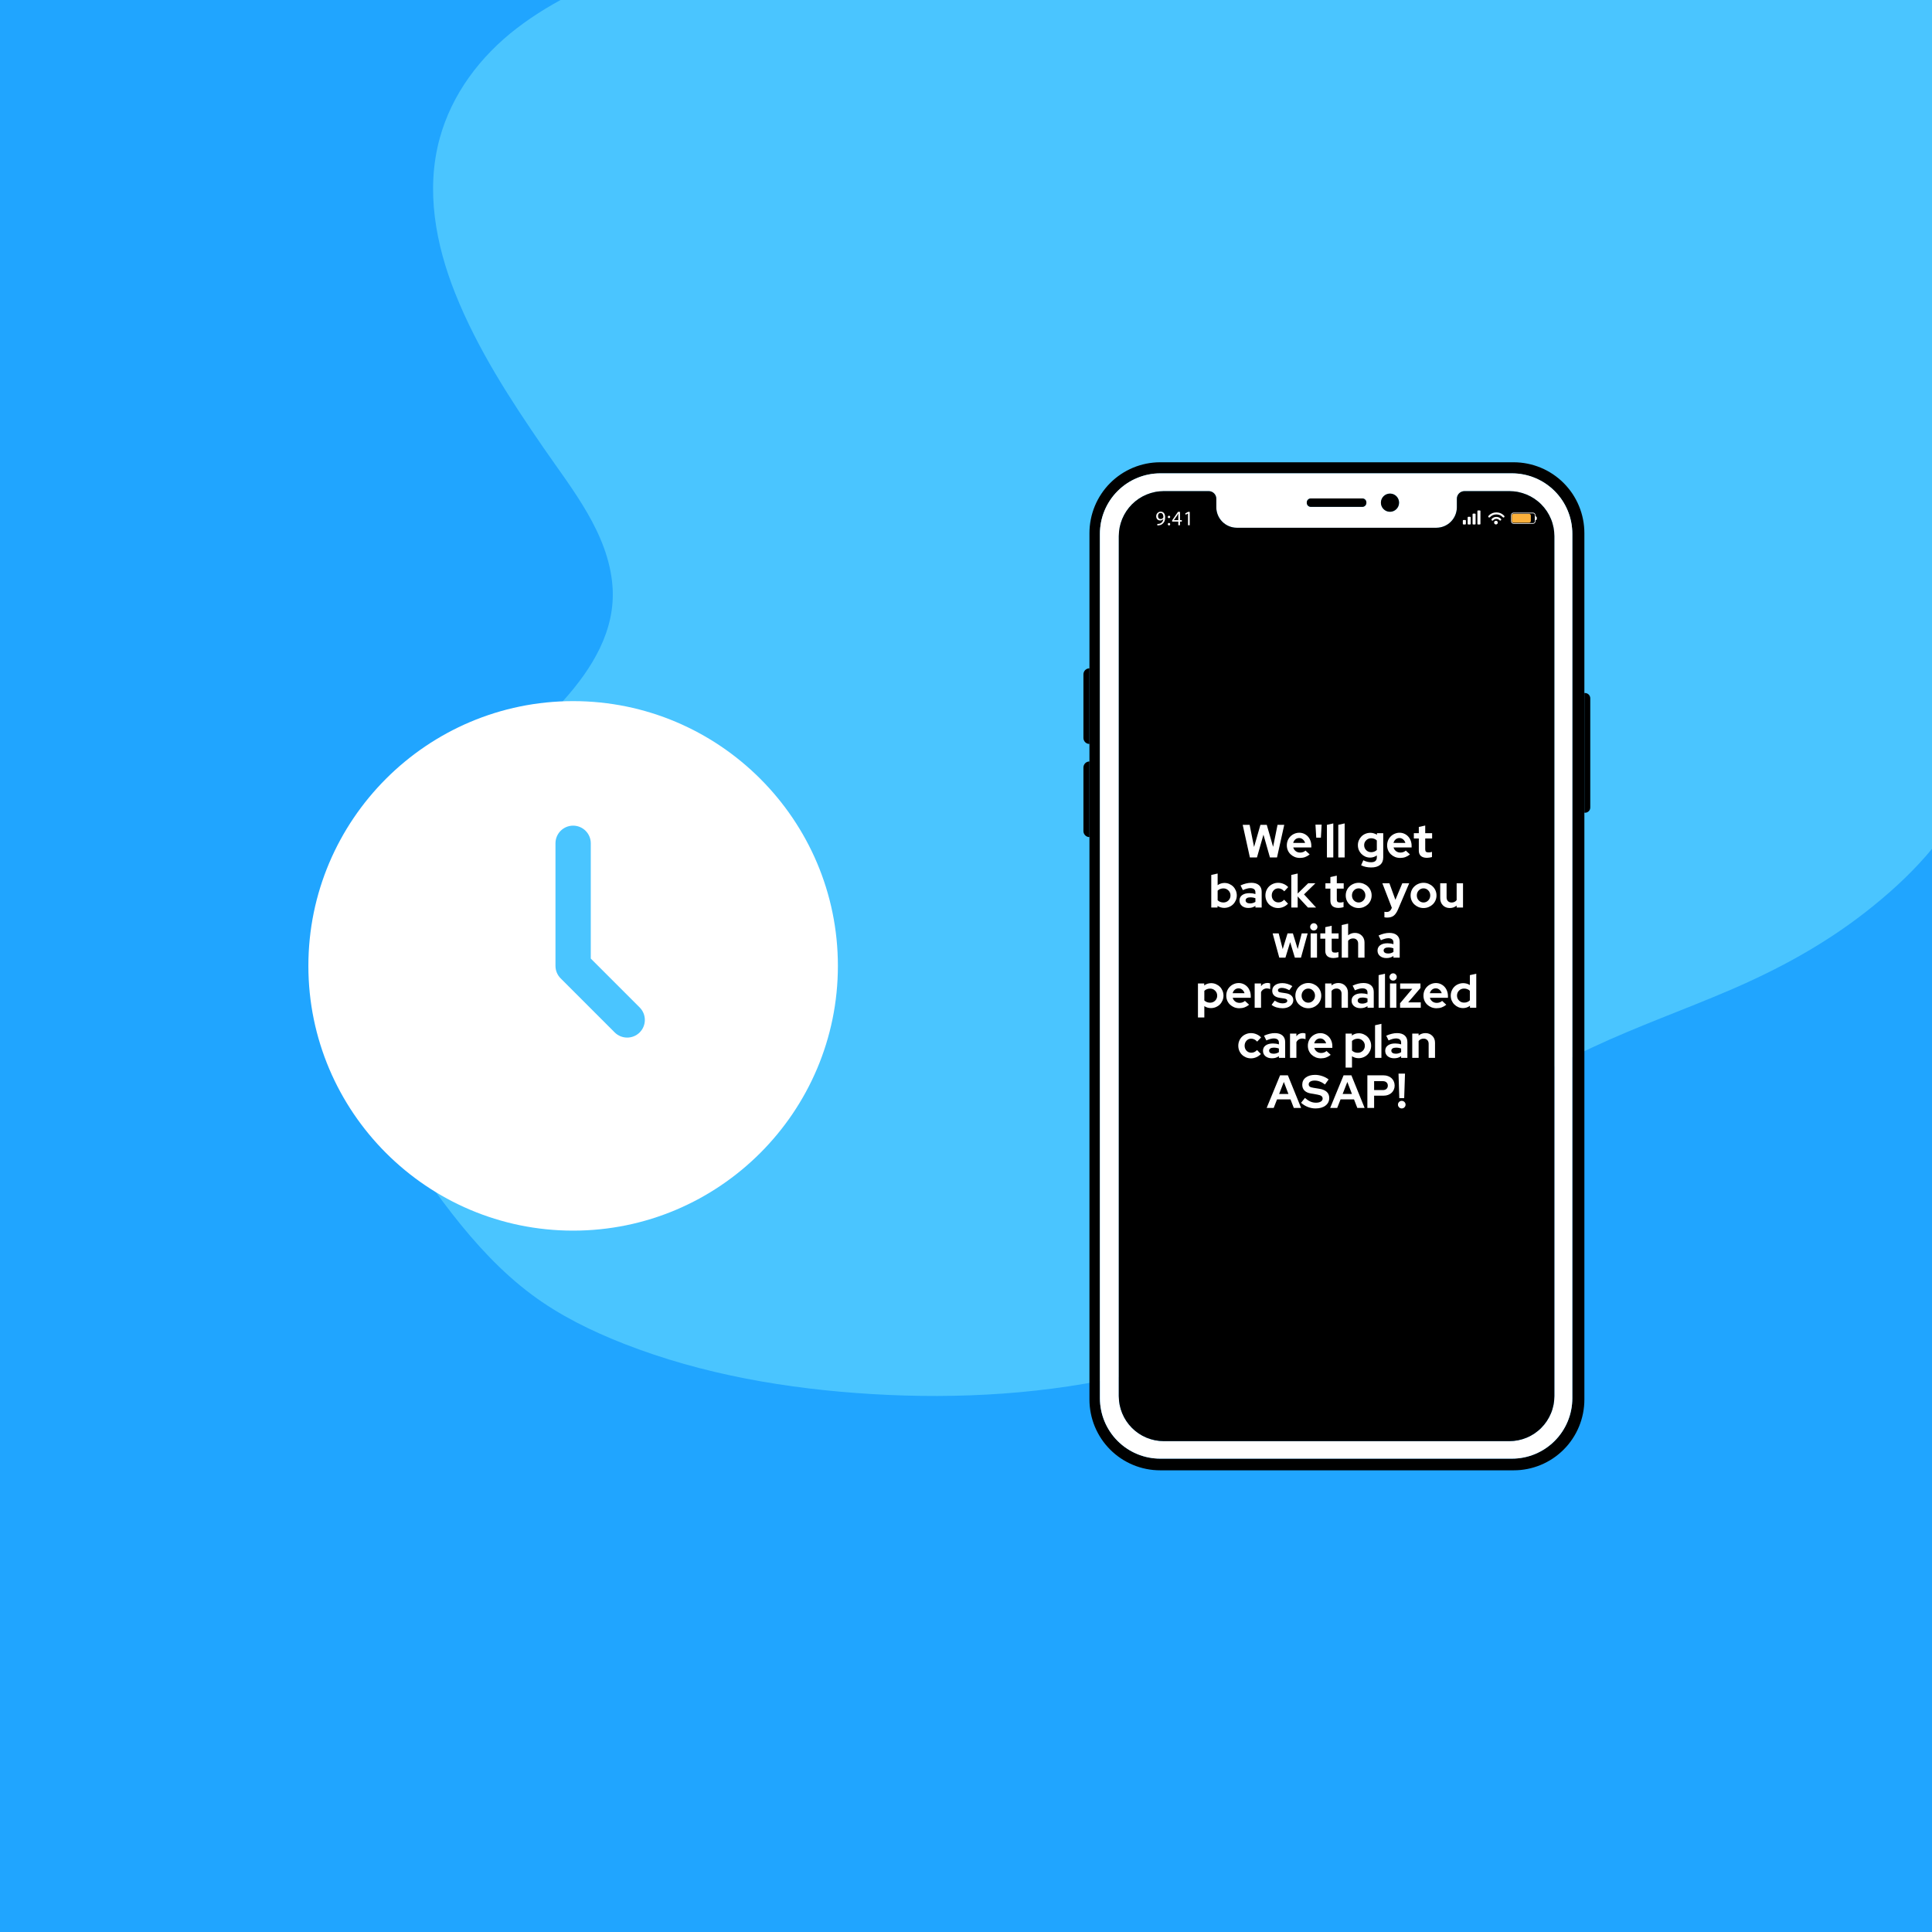 <svg xmlns="http://www.w3.org/2000/svg" xmlns:xlink="http://www.w3.org/1999/xlink" width="1080" zoomAndPan="magnify" viewBox="0 0 810 810" height="1080" preserveAspectRatio="xMidYMid meet" version="1.0"><defs><g/><clipPath id="6de631ce2e"><path d="M 129.289 293.949 L 351.289 293.949 L 351.289 515.949 L 129.289 515.949 Z M 129.289 293.949 " clip-rule="nonzero"/></clipPath><clipPath id="67334562dc"><path d="M 456 193.812 L 665 193.812 L 665 616.434 L 456 616.434 Z M 456 193.812 " clip-rule="nonzero"/></clipPath><clipPath id="949abe65bd"><path d="M 664 290 L 666.762 290 L 666.762 341 L 664 341 Z M 664 290 " clip-rule="nonzero"/></clipPath><clipPath id="43a293a76f"><path d="M 454.199 280 L 457 280 L 457 312 L 454.199 312 Z M 454.199 280 " clip-rule="nonzero"/></clipPath><clipPath id="64e66905ab"><path d="M 454.199 319 L 457 319 L 457 351 L 454.199 351 Z M 454.199 319 " clip-rule="nonzero"/></clipPath></defs><rect x="-81" width="972" fill="#ffffff" y="-81" height="972" fill-opacity="1"/><rect x="-81" width="972" fill="#ffffff" y="-81" height="972" fill-opacity="1"/><rect x="-81" width="972" fill="#20a5ff" y="-81" height="972" fill-opacity="1"/><path fill="#4ac5ff" d="M 142.375 412.945 C 149.234 447.848 167.844 481.043 189.531 508.855 C 199.266 521.336 210.145 533.238 222.871 542.734 C 234.641 551.516 248.023 558.066 261.656 563.406 C 294.625 576.32 330.332 582.359 365.562 584.469 C 402.051 586.656 439.27 584.52 474.891 576.031 C 504.465 568.98 534.852 557.18 556.312 534.863 C 573.434 517.059 586.93 496.012 605.195 479.27 C 623.352 462.629 645.211 449.633 667.434 439.207 C 686.414 430.301 706.199 423.305 725.453 415.035 C 745.551 406.402 764.707 395.984 781.988 382.512 C 800.348 368.199 816.434 351.621 826.258 330.289 C 835.203 310.867 839.191 289.605 840.641 268.383 C 842.184 245.797 840.344 223.449 839.242 200.906 C 838.613 188.008 839.887 175.457 847.715 164.75 C 854.281 155.77 863.406 148.957 871.914 141.945 C 886.613 129.828 898.648 115.914 904.992 97.695 C 910.695 81.316 911.301 63.559 908.273 46.57 C 901.664 9.531 878.473 -24.062 848.52 -46.297 C 832.641 -58.082 814.273 -67.023 796.039 -74.535 C 778.469 -81.77 760.18 -87.117 741.484 -90.531 C 697.707 -98.527 652.68 -96.758 608.488 -94.035 C 586.207 -91.52 563.824 -91.355 541.523 -93.664 C 524.867 -95.391 508.398 -98.664 491.715 -100.129 C 476.293 -101.48 461.32 -100.199 446.672 -95.008 C 425.695 -87.57 407.738 -75.004 389.406 -62.73 C 380.301 -56.633 370.992 -50.82 361.117 -46.027 C 350.789 -41.016 339.883 -37.449 328.961 -33.977 C 308.895 -27.602 288.578 -21.98 268.781 -14.781 C 250.438 -8.109 232.199 -0.094 216.641 11.871 C 201.379 23.605 189.391 39.41 184.305 58.152 C 178.422 79.84 182.695 102.57 190.875 123.062 C 200.145 146.281 213.887 167.453 228.016 187.957 C 240.031 205.391 254.98 223.531 256.77 245.512 C 258.293 264.254 248.172 280.41 236.105 293.844 C 228.027 302.836 219.066 311.766 209.379 319.023 C 200.055 326.008 189.504 331.117 179.305 336.66 C 164.484 344.715 149.727 353.707 143.688 370.227 C 138.723 383.809 139.633 398.996 142.375 412.945 Z M 142.375 412.945 " fill-opacity="1" fill-rule="nonzero"/><g clip-path="url(#6de631ce2e)"><path fill="#ffffff" d="M 240.289 293.949 C 179.09 293.949 129.289 343.75 129.289 404.949 C 129.289 466.148 179.09 515.949 240.289 515.949 C 301.488 515.949 351.289 466.148 351.289 404.949 C 351.289 343.75 301.488 293.949 240.289 293.949 Z M 268.188 432.848 C 266.742 434.289 264.855 435.012 262.949 435.012 C 261.062 435.012 259.16 434.289 257.715 432.848 L 235.055 410.184 C 233.664 408.797 232.887 406.91 232.887 404.949 L 232.887 353.555 C 232.887 349.469 236.199 346.156 240.289 346.156 C 244.375 346.156 247.688 349.469 247.688 353.555 L 247.688 401.879 L 268.188 422.375 C 271.074 425.281 271.074 429.961 268.188 432.848 Z M 268.188 432.848 " fill-opacity="1" fill-rule="nonzero"/></g><g clip-path="url(#67334562dc)"><path fill="#000000" d="M 634.625 193.812 L 486.387 193.812 C 485.418 193.812 484.449 193.863 483.484 193.957 C 482.516 194.055 481.559 194.199 480.605 194.387 C 479.656 194.578 478.715 194.816 477.785 195.098 C 476.855 195.383 475.945 195.711 475.047 196.082 C 474.152 196.453 473.273 196.871 472.418 197.328 C 471.562 197.789 470.73 198.289 469.926 198.828 C 469.117 199.371 468.34 199.949 467.59 200.566 C 466.84 201.184 466.121 201.836 465.434 202.523 C 464.75 203.211 464.098 203.93 463.48 204.684 C 462.867 205.434 462.289 206.215 461.75 207.023 C 461.211 207.832 460.715 208.664 460.254 209.523 C 459.797 210.379 459.383 211.258 459.012 212.156 C 458.641 213.055 458.316 213.969 458.031 214.898 C 457.75 215.832 457.516 216.773 457.328 217.727 C 457.137 218.68 456.996 219.641 456.898 220.609 C 456.805 221.574 456.758 222.547 456.758 223.516 L 456.758 586.758 C 456.758 587.73 456.805 588.699 456.898 589.668 C 456.996 590.633 457.137 591.594 457.328 592.547 C 457.516 593.5 457.75 594.441 458.035 595.375 C 458.316 596.305 458.641 597.219 459.012 598.117 C 459.383 599.012 459.801 599.891 460.258 600.746 C 460.715 601.605 461.211 602.438 461.75 603.246 C 462.289 604.055 462.867 604.832 463.484 605.586 C 464.098 606.336 464.75 607.055 465.438 607.742 C 466.121 608.43 466.84 609.082 467.59 609.699 C 468.34 610.316 469.121 610.895 469.926 611.434 C 470.734 611.973 471.566 612.473 472.422 612.93 C 473.277 613.391 474.152 613.805 475.051 614.176 C 475.945 614.547 476.859 614.875 477.785 615.156 C 478.715 615.441 479.656 615.676 480.609 615.863 C 481.559 616.055 482.52 616.195 483.484 616.293 C 484.449 616.387 485.418 616.434 486.387 616.434 L 634.625 616.434 C 635.598 616.434 636.566 616.387 637.531 616.293 C 638.496 616.195 639.453 616.055 640.406 615.863 C 641.359 615.676 642.297 615.441 643.227 615.156 C 644.156 614.875 645.07 614.547 645.965 614.176 C 646.863 613.805 647.738 613.391 648.594 612.93 C 649.449 612.473 650.281 611.973 651.09 611.434 C 651.895 610.895 652.672 610.316 653.422 609.699 C 654.176 609.082 654.891 608.43 655.578 607.742 C 656.266 607.055 656.914 606.336 657.531 605.586 C 658.148 604.836 658.723 604.055 659.262 603.246 C 659.801 602.438 660.301 601.605 660.758 600.75 C 661.215 599.891 661.629 599.012 662 598.117 C 662.371 597.219 662.699 596.305 662.98 595.375 C 663.262 594.441 663.5 593.5 663.688 592.547 C 663.875 591.594 664.02 590.633 664.113 589.668 C 664.211 588.699 664.258 587.73 664.258 586.758 L 664.258 223.516 C 664.258 222.547 664.211 221.574 664.113 220.609 C 664.02 219.641 663.879 218.68 663.688 217.727 C 663.5 216.773 663.262 215.832 662.98 214.898 C 662.699 213.969 662.375 213.055 662 212.156 C 661.629 211.258 661.215 210.379 660.758 209.523 C 660.301 208.664 659.805 207.832 659.266 207.023 C 658.727 206.215 658.148 205.434 657.531 204.684 C 656.918 203.93 656.266 203.211 655.578 202.523 C 654.895 201.836 654.176 201.184 653.426 200.566 C 652.676 199.949 651.898 199.371 651.09 198.828 C 650.285 198.289 649.453 197.789 648.598 197.328 C 647.738 196.871 646.863 196.453 645.969 196.082 C 645.07 195.711 644.156 195.383 643.23 195.098 C 642.301 194.816 641.359 194.578 640.406 194.387 C 639.457 194.199 638.496 194.055 637.531 193.957 C 636.566 193.863 635.598 193.812 634.625 193.812 Z M 659.203 586.203 C 659.203 587.031 659.16 587.859 659.082 588.688 C 659 589.512 658.879 590.332 658.715 591.145 C 658.555 591.961 658.355 592.762 658.113 593.559 C 657.871 594.352 657.594 595.133 657.277 595.898 C 656.961 596.664 656.605 597.414 656.215 598.145 C 655.824 598.879 655.398 599.59 654.938 600.277 C 654.48 600.969 653.984 601.637 653.461 602.277 C 652.934 602.918 652.379 603.531 651.793 604.117 C 651.207 604.707 650.594 605.262 649.953 605.789 C 649.312 606.316 648.648 606.809 647.961 607.27 C 647.27 607.73 646.559 608.156 645.828 608.547 C 645.098 608.941 644.352 609.293 643.586 609.613 C 642.82 609.93 642.039 610.207 641.246 610.449 C 640.453 610.691 639.652 610.891 638.84 611.055 C 638.027 611.215 637.207 611.336 636.383 611.418 C 635.559 611.5 634.734 611.539 633.902 611.539 L 486.445 611.539 C 485.617 611.539 484.789 611.5 483.965 611.418 C 483.141 611.336 482.32 611.215 481.508 611.055 C 480.695 610.891 479.895 610.691 479.102 610.449 C 478.309 610.207 477.527 609.93 476.762 609.613 C 475.996 609.293 475.25 608.941 474.52 608.547 C 473.789 608.156 473.078 607.73 472.391 607.27 C 471.699 606.809 471.035 606.316 470.395 605.789 C 469.754 605.262 469.141 604.707 468.555 604.117 C 467.969 603.531 467.414 602.918 466.887 602.277 C 466.363 601.637 465.871 600.969 465.41 600.277 C 464.949 599.59 464.523 598.879 464.133 598.145 C 463.742 597.414 463.387 596.664 463.07 595.898 C 462.754 595.133 462.477 594.352 462.234 593.559 C 461.992 592.762 461.793 591.961 461.633 591.145 C 461.469 590.332 461.348 589.512 461.266 588.688 C 461.188 587.859 461.145 587.031 461.145 586.203 L 461.145 223.824 C 461.145 222.992 461.184 222.164 461.266 221.34 C 461.344 220.512 461.465 219.691 461.625 218.875 C 461.789 218.062 461.988 217.258 462.227 216.461 C 462.469 215.668 462.746 214.887 463.062 214.117 C 463.379 213.352 463.734 212.602 464.125 211.867 C 464.516 211.137 464.938 210.426 465.398 209.734 C 465.859 209.043 466.352 208.375 466.879 207.734 C 467.402 207.09 467.961 206.477 468.547 205.891 C 469.133 205.301 469.746 204.742 470.387 204.219 C 471.027 203.691 471.691 203.195 472.379 202.734 C 473.07 202.273 473.781 201.844 474.512 201.453 C 475.242 201.062 475.992 200.707 476.758 200.391 C 477.523 200.07 478.301 199.793 479.094 199.551 C 479.887 199.309 480.691 199.105 481.504 198.945 C 482.316 198.781 483.137 198.66 483.961 198.578 C 484.789 198.5 485.613 198.457 486.445 198.457 L 633.902 198.457 C 634.734 198.457 635.559 198.5 636.387 198.578 C 637.211 198.66 638.031 198.781 638.844 198.945 C 639.656 199.105 640.461 199.309 641.254 199.551 C 642.047 199.793 642.824 200.07 643.594 200.391 C 644.359 200.707 645.105 201.062 645.836 201.453 C 646.57 201.844 647.277 202.273 647.969 202.734 C 648.656 203.195 649.32 203.691 649.961 204.219 C 650.602 204.742 651.215 205.301 651.801 205.891 C 652.391 206.477 652.945 207.09 653.469 207.734 C 653.996 208.375 654.488 209.043 654.949 209.734 C 655.41 210.426 655.836 211.137 656.223 211.867 C 656.613 212.602 656.969 213.352 657.285 214.117 C 657.602 214.887 657.879 215.668 658.121 216.461 C 658.359 217.258 658.559 218.062 658.723 218.875 C 658.883 219.691 659.004 220.512 659.082 221.34 C 659.164 222.164 659.203 222.992 659.203 223.824 Z M 659.203 586.203 " fill-opacity="1" fill-rule="nonzero"/></g><path fill="#ffffff" d="M 633.902 198.457 L 486.445 198.457 C 485.613 198.457 484.789 198.5 483.961 198.578 C 483.137 198.66 482.316 198.781 481.504 198.945 C 480.691 199.105 479.887 199.309 479.094 199.551 C 478.301 199.793 477.523 200.07 476.758 200.391 C 475.992 200.707 475.242 201.062 474.512 201.453 C 473.781 201.844 473.07 202.273 472.379 202.734 C 471.691 203.195 471.027 203.691 470.387 204.219 C 469.746 204.742 469.133 205.301 468.547 205.891 C 467.961 206.477 467.402 207.09 466.879 207.734 C 466.352 208.375 465.859 209.043 465.398 209.734 C 464.938 210.426 464.516 211.137 464.125 211.867 C 463.734 212.602 463.379 213.352 463.062 214.117 C 462.746 214.887 462.469 215.668 462.227 216.461 C 461.988 217.258 461.789 218.062 461.625 218.875 C 461.465 219.691 461.344 220.512 461.266 221.34 C 461.184 222.164 461.145 222.992 461.145 223.824 L 461.145 586.203 C 461.145 587.031 461.188 587.859 461.266 588.688 C 461.348 589.512 461.469 590.332 461.633 591.145 C 461.793 591.961 461.992 592.762 462.234 593.559 C 462.477 594.352 462.754 595.133 463.07 595.898 C 463.387 596.664 463.742 597.414 464.133 598.145 C 464.523 598.879 464.949 599.59 465.41 600.277 C 465.871 600.969 466.363 601.637 466.887 602.277 C 467.414 602.918 467.969 603.531 468.555 604.117 C 469.141 604.707 469.754 605.262 470.395 605.789 C 471.035 606.316 471.699 606.809 472.391 607.27 C 473.078 607.73 473.789 608.156 474.52 608.547 C 475.25 608.941 475.996 609.293 476.762 609.613 C 477.527 609.93 478.309 610.207 479.102 610.449 C 479.895 610.691 480.695 610.891 481.508 611.055 C 482.32 611.215 483.141 611.336 483.965 611.418 C 484.789 611.5 485.617 611.539 486.445 611.539 L 633.902 611.539 C 634.734 611.539 635.559 611.5 636.383 611.418 C 637.207 611.336 638.027 611.215 638.84 611.055 C 639.652 610.891 640.453 610.691 641.246 610.449 C 642.039 610.207 642.82 609.93 643.586 609.613 C 644.352 609.293 645.098 608.941 645.828 608.547 C 646.559 608.156 647.27 607.73 647.961 607.27 C 648.648 606.809 649.312 606.316 649.953 605.789 C 650.594 605.262 651.207 604.707 651.793 604.117 C 652.379 603.531 652.934 602.918 653.461 602.277 C 653.984 601.637 654.48 600.969 654.938 600.277 C 655.398 599.59 655.824 598.879 656.215 598.145 C 656.605 597.414 656.961 596.664 657.277 595.898 C 657.594 595.133 657.871 594.352 658.113 593.559 C 658.355 592.762 658.555 591.961 658.715 591.145 C 658.879 590.332 659 589.512 659.082 588.688 C 659.16 587.859 659.203 587.031 659.203 586.203 L 659.203 223.824 C 659.203 222.992 659.164 222.164 659.082 221.34 C 659.004 220.512 658.883 219.691 658.723 218.875 C 658.559 218.062 658.359 217.258 658.121 216.461 C 657.879 215.668 657.602 214.887 657.285 214.117 C 656.969 213.352 656.613 212.602 656.223 211.867 C 655.836 211.137 655.41 210.426 654.949 209.734 C 654.488 209.043 653.996 208.375 653.469 207.734 C 652.945 207.09 652.391 206.477 651.801 205.891 C 651.215 205.301 650.602 204.742 649.961 204.219 C 649.32 203.691 648.656 203.195 647.969 202.734 C 647.277 202.273 646.57 201.844 645.836 201.453 C 645.105 201.062 644.359 200.707 643.594 200.391 C 642.824 200.07 642.047 199.793 641.254 199.551 C 640.461 199.309 639.656 199.105 638.844 198.945 C 638.031 198.781 637.211 198.66 636.387 198.578 C 635.559 198.5 634.734 198.457 633.902 198.457 Z M 582.777 206.941 C 583.285 206.941 583.77 207.039 584.234 207.23 C 584.699 207.426 585.113 207.699 585.469 208.059 C 585.824 208.414 586.102 208.824 586.293 209.293 C 586.488 209.762 586.582 210.246 586.582 210.75 C 586.582 211.258 586.488 211.742 586.293 212.211 C 586.102 212.676 585.824 213.09 585.469 213.445 C 585.113 213.805 584.699 214.078 584.234 214.273 C 583.77 214.465 583.285 214.562 582.777 214.562 C 582.273 214.562 581.789 214.465 581.324 214.273 C 580.855 214.078 580.445 213.805 580.09 213.445 C 579.73 213.09 579.457 212.676 579.266 212.211 C 579.07 211.742 578.973 211.258 578.973 210.75 C 578.973 210.246 579.066 209.758 579.258 209.289 C 579.449 208.82 579.723 208.406 580.082 208.047 C 580.438 207.691 580.852 207.414 581.32 207.223 C 581.785 207.031 582.273 206.938 582.777 206.941 Z M 547.871 210.695 C 547.867 210.469 547.91 210.25 547.992 210.039 C 548.078 209.828 548.199 209.641 548.359 209.477 C 548.516 209.316 548.703 209.191 548.91 209.102 C 549.121 209.016 549.34 208.973 549.566 208.973 L 571.172 208.973 C 571.398 208.973 571.617 209.016 571.824 209.102 C 572.035 209.191 572.219 209.316 572.379 209.477 C 572.539 209.641 572.66 209.828 572.742 210.039 C 572.828 210.25 572.867 210.469 572.863 210.695 L 572.863 210.809 C 572.863 211.031 572.82 211.25 572.734 211.457 C 572.648 211.664 572.527 211.848 572.367 212.008 C 572.211 212.164 572.027 212.289 571.82 212.375 C 571.613 212.461 571.395 212.504 571.172 212.504 L 549.566 212.504 C 549.34 212.504 549.125 212.461 548.918 212.375 C 548.711 212.289 548.527 212.164 548.367 212.008 C 548.211 211.848 548.086 211.664 548 211.457 C 547.914 211.25 547.871 211.031 547.871 210.809 Z M 651.676 585.312 C 651.676 585.93 651.648 586.547 651.586 587.164 C 651.527 587.777 651.434 588.391 651.316 588.996 C 651.195 589.602 651.043 590.203 650.863 590.793 C 650.688 591.387 650.477 591.969 650.242 592.539 C 650.004 593.109 649.742 593.668 649.449 594.215 C 649.16 594.762 648.844 595.289 648.5 595.805 C 648.156 596.32 647.789 596.816 647.398 597.293 C 647.004 597.77 646.59 598.23 646.152 598.668 C 645.719 599.102 645.262 599.52 644.781 599.91 C 644.305 600.305 643.809 600.672 643.297 601.016 C 642.785 601.359 642.254 601.676 641.711 601.969 C 641.164 602.258 640.605 602.523 640.035 602.762 C 639.465 602.996 638.887 603.203 638.293 603.383 C 637.703 603.562 637.105 603.715 636.5 603.836 C 635.895 603.957 635.285 604.047 634.668 604.105 C 634.055 604.168 633.438 604.199 632.82 604.199 L 487.914 604.199 C 487.297 604.199 486.684 604.168 486.066 604.105 C 485.453 604.047 484.844 603.957 484.238 603.836 C 483.633 603.715 483.031 603.562 482.441 603.383 C 481.852 603.203 481.27 602.996 480.699 602.762 C 480.129 602.523 479.57 602.258 479.027 601.969 C 478.484 601.676 477.953 601.359 477.441 601.016 C 476.926 600.672 476.43 600.305 475.953 599.91 C 475.477 599.52 475.02 599.102 474.582 598.668 C 474.145 598.23 473.73 597.77 473.34 597.293 C 472.949 596.816 472.582 596.32 472.238 595.805 C 471.895 595.289 471.578 594.762 471.285 594.215 C 470.996 593.668 470.73 593.109 470.496 592.539 C 470.258 591.969 470.051 591.387 469.871 590.793 C 469.691 590.203 469.543 589.602 469.422 588.996 C 469.301 588.391 469.211 587.777 469.152 587.164 C 469.09 586.547 469.059 585.93 469.059 585.312 L 469.059 224.797 C 469.059 224.18 469.09 223.562 469.152 222.945 C 469.211 222.332 469.301 221.719 469.422 221.113 C 469.543 220.508 469.691 219.906 469.871 219.316 C 470.051 218.723 470.258 218.141 470.496 217.57 C 470.73 217 470.996 216.441 471.285 215.895 C 471.578 215.348 471.895 214.82 472.238 214.305 C 472.582 213.789 472.949 213.293 473.34 212.816 C 473.73 212.34 474.145 211.879 474.582 211.441 C 475.02 211.004 475.477 210.59 475.953 210.199 C 476.43 209.805 476.926 209.438 477.441 209.094 C 477.953 208.75 478.484 208.434 479.027 208.141 C 479.57 207.852 480.129 207.586 480.699 207.348 C 481.27 207.113 481.852 206.906 482.441 206.727 C 483.031 206.547 483.633 206.395 484.238 206.273 C 484.844 206.152 485.453 206.062 486.066 206.004 C 486.684 205.941 487.297 205.91 487.914 205.91 L 506.801 205.91 C 507.215 205.914 507.613 205.996 507.996 206.16 C 508.379 206.32 508.719 206.547 509.012 206.84 C 509.305 207.133 509.531 207.473 509.691 207.855 C 509.852 208.238 509.934 208.641 509.938 209.055 L 509.938 212.641 C 509.938 213.207 509.992 213.77 510.102 214.324 C 510.215 214.879 510.375 215.418 510.594 215.941 C 510.809 216.465 511.074 216.961 511.387 217.434 C 511.703 217.902 512.059 218.34 512.461 218.738 C 512.859 219.141 513.293 219.496 513.762 219.812 C 514.234 220.125 514.73 220.391 515.254 220.609 C 515.773 220.824 516.312 220.988 516.867 221.098 C 517.422 221.211 517.98 221.266 518.547 221.266 L 602.191 221.266 C 602.754 221.266 603.316 221.211 603.871 221.098 C 604.426 220.988 604.961 220.824 605.484 220.609 C 606.008 220.391 606.504 220.125 606.973 219.812 C 607.441 219.496 607.879 219.141 608.277 218.738 C 608.676 218.34 609.035 217.902 609.348 217.434 C 609.664 216.961 609.926 216.465 610.145 215.941 C 610.359 215.418 610.523 214.879 610.633 214.324 C 610.742 213.77 610.801 213.207 610.801 212.641 L 610.801 209.055 C 610.805 208.641 610.887 208.238 611.047 207.855 C 611.207 207.473 611.434 207.133 611.727 206.84 C 612.02 206.547 612.359 206.32 612.742 206.16 C 613.125 205.996 613.523 205.914 613.938 205.91 L 632.82 205.91 C 633.438 205.91 634.055 205.941 634.668 206.004 C 635.285 206.062 635.895 206.152 636.5 206.273 C 637.105 206.395 637.703 206.547 638.293 206.727 C 638.887 206.906 639.465 207.113 640.035 207.348 C 640.605 207.586 641.164 207.852 641.711 208.141 C 642.254 208.434 642.785 208.75 643.297 209.094 C 643.809 209.438 644.305 209.805 644.781 210.199 C 645.262 210.59 645.719 211.004 646.152 211.441 C 646.59 211.879 647.004 212.34 647.398 212.816 C 647.789 213.293 648.156 213.789 648.5 214.305 C 648.844 214.82 649.16 215.348 649.449 215.895 C 649.742 216.441 650.004 217 650.242 217.57 C 650.477 218.141 650.688 218.723 650.863 219.316 C 651.043 219.906 651.195 220.508 651.316 221.113 C 651.434 221.719 651.527 222.332 651.586 222.945 C 651.648 223.562 651.676 224.18 651.676 224.797 Z M 651.676 585.312 " fill-opacity="1" fill-rule="nonzero"/><path fill="#000000" d="M 572.863 210.695 L 572.863 210.809 C 572.863 211.031 572.82 211.25 572.734 211.457 C 572.648 211.664 572.527 211.848 572.367 212.008 C 572.211 212.164 572.027 212.289 571.82 212.375 C 571.613 212.461 571.395 212.504 571.172 212.504 L 549.566 212.504 C 549.34 212.504 549.125 212.461 548.918 212.375 C 548.711 212.289 548.527 212.164 548.367 212.008 C 548.211 211.848 548.086 211.664 548 211.457 C 547.914 211.25 547.871 211.031 547.871 210.809 L 547.871 210.695 C 547.867 210.469 547.91 210.25 547.992 210.039 C 548.078 209.828 548.199 209.641 548.359 209.477 C 548.516 209.316 548.703 209.191 548.91 209.102 C 549.121 209.016 549.34 208.973 549.566 208.973 L 571.172 208.973 C 571.398 208.973 571.617 209.016 571.824 209.102 C 572.035 209.191 572.219 209.316 572.379 209.477 C 572.539 209.641 572.66 209.828 572.742 210.039 C 572.828 210.25 572.867 210.469 572.863 210.695 Z M 572.863 210.695 " fill-opacity="1" fill-rule="nonzero"/><path fill="#000000" d="M 586.555 210.75 C 586.555 211.258 586.457 211.742 586.266 212.211 C 586.07 212.68 585.797 213.09 585.438 213.449 C 585.082 213.805 584.668 214.082 584.199 214.273 C 583.734 214.469 583.246 214.562 582.742 214.562 C 582.238 214.559 581.75 214.461 581.285 214.266 C 580.816 214.07 580.406 213.793 580.051 213.434 C 579.695 213.078 579.422 212.664 579.23 212.195 C 579.039 211.727 578.945 211.238 578.945 210.734 C 578.949 210.227 579.047 209.738 579.246 209.273 C 579.441 208.809 579.719 208.395 580.078 208.039 C 580.438 207.684 580.852 207.41 581.32 207.223 C 581.785 207.031 582.273 206.938 582.777 206.941 C 583.281 206.941 583.766 207.039 584.23 207.23 C 584.695 207.426 585.105 207.699 585.461 208.059 C 585.812 208.418 586.086 208.828 586.277 209.297 C 586.465 209.762 586.559 210.246 586.555 210.75 Z M 586.555 210.75 " fill-opacity="1" fill-rule="nonzero"/><path fill="#000000" d="M 651.676 224.797 L 651.676 585.312 C 651.676 585.93 651.648 586.547 651.586 587.164 C 651.527 587.777 651.434 588.391 651.316 588.996 C 651.195 589.602 651.043 590.203 650.863 590.793 C 650.688 591.387 650.477 591.969 650.242 592.539 C 650.004 593.109 649.742 593.668 649.449 594.215 C 649.16 594.762 648.844 595.289 648.5 595.805 C 648.156 596.32 647.789 596.816 647.398 597.293 C 647.004 597.77 646.59 598.23 646.152 598.668 C 645.719 599.102 645.262 599.52 644.781 599.91 C 644.305 600.305 643.809 600.672 643.297 601.016 C 642.785 601.359 642.254 601.676 641.711 601.969 C 641.164 602.258 640.605 602.523 640.035 602.762 C 639.465 602.996 638.887 603.203 638.293 603.383 C 637.703 603.562 637.105 603.715 636.5 603.836 C 635.895 603.957 635.285 604.047 634.668 604.105 C 634.055 604.168 633.438 604.199 632.82 604.199 L 487.914 604.199 C 487.297 604.199 486.684 604.168 486.066 604.105 C 485.453 604.047 484.844 603.957 484.238 603.836 C 483.633 603.715 483.031 603.562 482.441 603.383 C 481.852 603.203 481.27 602.996 480.699 602.762 C 480.129 602.523 479.57 602.258 479.027 601.969 C 478.484 601.676 477.953 601.359 477.441 601.016 C 476.926 600.672 476.43 600.305 475.953 599.91 C 475.477 599.52 475.02 599.102 474.582 598.668 C 474.145 598.23 473.73 597.77 473.34 597.293 C 472.949 596.816 472.582 596.32 472.238 595.805 C 471.895 595.289 471.578 594.762 471.285 594.215 C 470.996 593.668 470.73 593.109 470.496 592.539 C 470.258 591.969 470.051 591.387 469.871 590.793 C 469.691 590.203 469.543 589.602 469.422 588.996 C 469.301 588.391 469.211 587.777 469.152 587.164 C 469.09 586.547 469.059 585.93 469.059 585.312 L 469.059 224.797 C 469.059 224.18 469.09 223.562 469.152 222.945 C 469.211 222.332 469.301 221.719 469.422 221.113 C 469.543 220.508 469.691 219.906 469.871 219.316 C 470.051 218.723 470.258 218.141 470.496 217.57 C 470.73 217 470.996 216.441 471.285 215.895 C 471.578 215.348 471.895 214.82 472.238 214.305 C 472.582 213.789 472.949 213.293 473.34 212.816 C 473.73 212.34 474.145 211.879 474.582 211.441 C 475.02 211.004 475.477 210.59 475.953 210.199 C 476.43 209.805 476.926 209.438 477.441 209.094 C 477.953 208.75 478.484 208.434 479.027 208.141 C 479.57 207.852 480.129 207.586 480.699 207.348 C 481.27 207.113 481.852 206.906 482.441 206.727 C 483.031 206.547 483.633 206.395 484.238 206.273 C 484.844 206.152 485.453 206.062 486.066 206.004 C 486.684 205.941 487.297 205.91 487.914 205.91 L 506.801 205.91 C 507.215 205.914 507.613 205.996 507.996 206.16 C 508.379 206.32 508.719 206.547 509.012 206.84 C 509.305 207.133 509.531 207.473 509.691 207.855 C 509.852 208.238 509.934 208.641 509.938 209.055 L 509.938 212.641 C 509.938 213.207 509.992 213.77 510.102 214.324 C 510.215 214.879 510.375 215.418 510.594 215.941 C 510.809 216.465 511.074 216.961 511.387 217.434 C 511.703 217.902 512.059 218.34 512.461 218.738 C 512.859 219.141 513.293 219.496 513.762 219.812 C 514.234 220.125 514.73 220.391 515.254 220.609 C 515.773 220.824 516.312 220.988 516.867 221.098 C 517.422 221.211 517.98 221.266 518.547 221.266 L 602.191 221.266 C 602.754 221.266 603.316 221.211 603.871 221.098 C 604.426 220.988 604.961 220.824 605.484 220.609 C 606.008 220.391 606.504 220.125 606.973 219.812 C 607.441 219.496 607.879 219.141 608.277 218.738 C 608.676 218.34 609.035 217.902 609.348 217.434 C 609.664 216.961 609.926 216.465 610.145 215.941 C 610.359 215.418 610.523 214.879 610.633 214.324 C 610.742 213.77 610.801 213.207 610.801 212.641 L 610.801 209.055 C 610.805 208.641 610.887 208.238 611.047 207.855 C 611.207 207.473 611.434 207.133 611.727 206.84 C 612.02 206.547 612.359 206.32 612.742 206.16 C 613.125 205.996 613.523 205.914 613.938 205.91 L 632.82 205.91 C 633.438 205.91 634.055 205.941 634.668 206.004 C 635.285 206.062 635.895 206.152 636.5 206.273 C 637.105 206.395 637.703 206.547 638.293 206.727 C 638.887 206.906 639.465 207.113 640.035 207.348 C 640.605 207.586 641.164 207.852 641.711 208.141 C 642.254 208.434 642.785 208.75 643.297 209.094 C 643.809 209.438 644.305 209.805 644.781 210.199 C 645.262 210.59 645.719 211.004 646.152 211.441 C 646.59 211.879 647.004 212.34 647.398 212.816 C 647.789 213.293 648.156 213.789 648.5 214.305 C 648.844 214.82 649.16 215.348 649.449 215.895 C 649.742 216.441 650.004 217 650.242 217.57 C 650.477 218.141 650.688 218.723 650.863 219.316 C 651.043 219.906 651.195 220.508 651.316 221.113 C 651.434 221.719 651.527 222.332 651.586 222.945 C 651.648 223.562 651.676 224.18 651.676 224.797 Z M 651.676 224.797 " fill-opacity="1" fill-rule="nonzero"/><g clip-path="url(#949abe65bd)"><path fill="#000000" d="M 666.727 292.773 L 666.727 338.555 C 666.727 338.844 666.672 339.125 666.562 339.395 C 666.449 339.664 666.293 339.902 666.086 340.105 C 665.879 340.312 665.645 340.473 665.375 340.582 C 665.105 340.695 664.824 340.75 664.535 340.75 L 664.258 340.75 L 664.258 290.547 L 664.535 290.547 C 664.828 290.551 665.105 290.609 665.375 290.727 C 665.645 290.84 665.883 291 666.086 291.207 C 666.293 291.418 666.449 291.656 666.562 291.926 C 666.672 292.199 666.727 292.48 666.727 292.773 Z M 666.727 292.773 " fill-opacity="1" fill-rule="nonzero"/></g><g clip-path="url(#43a293a76f)"><path fill="#000000" d="M 456.758 280.199 L 456.758 311.906 C 456.422 311.906 456.102 311.844 455.789 311.715 C 455.48 311.586 455.207 311.402 454.969 311.168 C 454.734 310.93 454.551 310.656 454.422 310.344 C 454.293 310.035 454.23 309.711 454.23 309.375 L 454.23 282.73 C 454.23 282.395 454.293 282.074 454.422 281.762 C 454.551 281.453 454.734 281.18 454.969 280.941 C 455.207 280.703 455.48 280.523 455.789 280.395 C 456.102 280.266 456.422 280.199 456.758 280.199 Z M 456.758 280.199 " fill-opacity="1" fill-rule="nonzero"/></g><g clip-path="url(#64e66905ab)"><path fill="#000000" d="M 456.758 319.25 L 456.758 350.957 C 456.422 350.957 456.102 350.895 455.789 350.766 C 455.48 350.637 455.207 350.453 454.969 350.215 C 454.734 349.98 454.551 349.707 454.422 349.395 C 454.293 349.086 454.23 348.762 454.23 348.426 L 454.23 321.781 C 454.23 321.445 454.293 321.125 454.422 320.812 C 454.551 320.504 454.734 320.23 454.969 319.992 C 455.207 319.754 455.48 319.57 455.789 319.441 C 456.102 319.316 456.422 319.25 456.758 319.25 Z M 456.758 319.25 " fill-opacity="1" fill-rule="nonzero"/></g><path fill="#ffffff" d="M 485.223 219.652 C 485.426 219.668 485.629 219.66 485.832 219.625 C 486.277 219.57 486.664 219.395 487 219.094 C 487.426 218.684 487.668 218.184 487.723 217.594 C 487.375 218.012 486.93 218.215 486.387 218.207 C 485.391 218.207 484.75 217.453 484.75 216.48 C 484.738 216.223 484.777 215.973 484.867 215.73 C 484.961 215.488 485.094 215.277 485.273 215.09 C 485.449 214.902 485.66 214.758 485.895 214.656 C 486.133 214.555 486.379 214.504 486.637 214.508 C 487.805 214.508 488.5 215.422 488.5 216.871 C 488.5 218.316 488.082 218.957 487.527 219.484 C 487.078 219.922 486.539 220.172 485.918 220.234 C 485.688 220.277 485.457 220.297 485.223 220.293 Z M 485.5 216.453 C 485.5 217.148 485.918 217.621 486.555 217.621 C 487.039 217.641 487.41 217.445 487.664 217.035 C 487.719 216.953 487.746 216.859 487.75 216.758 C 487.75 215.812 487.387 215.062 486.582 215.062 C 485.777 215.062 485.5 215.645 485.5 216.453 Z M 485.5 216.453 " fill-opacity="1" fill-rule="nonzero"/><path fill="#ffffff" d="M 489.609 216.703 C 489.617 216.566 489.672 216.453 489.773 216.359 C 489.871 216.27 489.992 216.227 490.129 216.23 C 490.262 216.234 490.379 216.289 490.473 216.387 C 490.566 216.484 490.609 216.602 490.609 216.738 C 490.605 216.875 490.555 216.992 490.461 217.086 C 490.363 217.184 490.246 217.23 490.109 217.23 C 489.961 217.242 489.836 217.191 489.734 217.086 C 489.633 216.977 489.594 216.852 489.609 216.703 Z M 489.609 219.762 C 489.609 219.625 489.66 219.508 489.758 219.41 C 489.855 219.312 489.973 219.262 490.109 219.262 C 490.246 219.262 490.367 219.312 490.465 219.41 C 490.562 219.508 490.609 219.625 490.609 219.762 C 490.617 219.906 490.57 220.031 490.473 220.137 C 490.375 220.238 490.254 220.293 490.109 220.293 C 489.965 220.293 489.844 220.238 489.746 220.137 C 489.648 220.031 489.602 219.906 489.609 219.762 Z M 489.609 219.762 " fill-opacity="1" fill-rule="nonzero"/><path fill="#ffffff" d="M 493.996 220.207 L 493.996 218.68 L 491.414 218.68 L 491.414 218.176 L 493.887 214.59 L 494.719 214.59 L 494.719 218.066 L 495.496 218.066 L 495.496 218.68 L 494.719 218.68 L 494.719 220.207 Z M 493.996 218.066 L 493.996 216.203 C 493.996 215.898 494.023 215.617 494.023 215.312 L 493.996 215.312 C 493.859 215.602 493.699 215.879 493.527 216.148 L 492.164 218.066 Z M 493.996 218.066 " fill-opacity="1" fill-rule="nonzero"/><path fill="#ffffff" d="M 498.078 215.285 L 498.051 215.285 L 497.078 215.812 L 496.941 215.23 L 498.164 214.59 L 498.801 214.59 L 498.801 220.207 L 498.078 220.207 Z M 498.078 215.285 " fill-opacity="1" fill-rule="nonzero"/><path fill="#ffffff" d="M 613.547 218.012 L 614.324 218.012 C 614.395 218.012 614.453 218.035 614.504 218.082 C 614.551 218.133 614.574 218.191 614.574 218.262 L 614.574 219.633 C 614.574 219.699 614.551 219.762 614.504 219.809 C 614.453 219.859 614.395 219.883 614.324 219.883 L 613.547 219.883 C 613.48 219.883 613.422 219.859 613.371 219.809 C 613.324 219.762 613.297 219.699 613.297 219.633 L 613.297 218.262 C 613.297 218.191 613.324 218.133 613.371 218.082 C 613.422 218.035 613.48 218.012 613.547 218.012 Z M 613.547 218.012 " fill-opacity="1" fill-rule="nonzero"/><path fill="#ffffff" d="M 615.574 216.676 L 616.352 216.676 C 616.422 216.676 616.48 216.699 616.531 216.75 C 616.578 216.797 616.602 216.855 616.602 216.926 L 616.602 219.637 C 616.602 219.707 616.578 219.766 616.531 219.816 C 616.48 219.863 616.422 219.887 616.352 219.887 L 615.574 219.887 C 615.508 219.887 615.449 219.863 615.398 219.816 C 615.352 219.766 615.324 219.707 615.324 219.637 L 615.324 216.926 C 615.324 216.855 615.352 216.797 615.398 216.75 C 615.449 216.699 615.508 216.676 615.574 216.676 Z M 615.574 216.676 " fill-opacity="1" fill-rule="nonzero"/><path fill="#ffffff" d="M 617.629 215.34 L 618.41 215.34 C 618.477 215.34 618.535 215.363 618.586 215.414 C 618.633 215.461 618.656 215.523 618.656 215.59 L 618.656 219.641 C 618.656 219.711 618.633 219.77 618.586 219.816 C 618.535 219.867 618.477 219.891 618.41 219.891 L 617.629 219.891 C 617.562 219.891 617.504 219.867 617.453 219.816 C 617.406 219.77 617.379 219.711 617.379 219.641 L 617.379 215.59 C 617.379 215.523 617.406 215.461 617.453 215.414 C 617.504 215.363 617.562 215.34 617.629 215.34 Z M 617.629 215.34 " fill-opacity="1" fill-rule="nonzero"/><path fill="#ffffff" d="M 619.656 214.004 L 620.434 214.004 C 620.504 214.004 620.562 214.031 620.613 214.078 C 620.66 214.129 620.684 214.188 620.684 214.254 L 620.684 219.645 C 620.684 219.715 620.66 219.773 620.613 219.824 C 620.562 219.871 620.504 219.895 620.434 219.895 L 619.656 219.895 C 619.59 219.895 619.531 219.871 619.48 219.824 C 619.434 219.773 619.406 219.715 619.406 219.645 L 619.406 214.254 C 619.406 214.188 619.434 214.129 619.48 214.078 C 619.531 214.031 619.59 214.004 619.656 214.004 Z M 619.656 214.004 " fill-opacity="1" fill-rule="nonzero"/><path fill="#ffffff" d="M 627.961 219.094 C 627.961 219.309 627.887 219.492 627.734 219.645 C 627.582 219.797 627.398 219.875 627.184 219.875 C 626.969 219.875 626.785 219.797 626.633 219.645 C 626.48 219.492 626.406 219.309 626.406 219.094 C 626.406 218.879 626.48 218.695 626.633 218.543 C 626.785 218.391 626.969 218.316 627.184 218.316 C 627.398 218.316 627.582 218.391 627.734 218.543 C 627.887 218.695 627.961 218.879 627.961 219.094 Z M 627.961 219.094 " fill-opacity="1" fill-rule="nonzero"/><path stroke-linecap="round" transform="matrix(0.278, 0, 0, 0.278, 454.231, 193.813)" fill="none" stroke-linejoin="round" d="M 616.906 86.499 C 618.482 84.758 620.451 83.887 622.8 83.901 C 624.825 83.873 626.598 84.547 628.103 85.895 L 628.595 86.401 C 627.02 84.729 625.093 83.901 622.8 83.901 C 620.732 83.859 618.932 84.519 617.398 85.895 " stroke="#ffffff" stroke-width="3" stroke-opacity="1" stroke-miterlimit="4"/><path stroke-linecap="round" transform="matrix(0.278, 0, 0, 0.278, 454.231, 193.813)" fill="none" stroke-linejoin="round" d="M 611.997 81.794 C 613.39 80.291 615.021 79.126 616.906 78.311 C 618.791 77.497 620.746 77.089 622.8 77.103 C 626.513 77.089 629.749 78.311 632.506 80.797 L 633.504 81.794 C 632.126 80.291 630.508 79.14 628.651 78.311 C 626.781 77.497 624.84 77.089 622.8 77.103 C 619.058 77.089 615.795 78.325 612.996 80.797 " stroke="#ffffff" stroke-width="3" stroke-opacity="1" stroke-miterlimit="4"/><path stroke-linecap="round" transform="matrix(0.278, 0, 0, 0.278, 454.231, 193.813)" fill="none" stroke-linejoin="round" d="M 645.503 79.603 L 645.503 89.097 C 645.503 89.954 645.798 90.684 646.403 91.288 C 647.008 91.892 647.739 92.201 648.598 92.201 L 678.095 92.201 C 678.953 92.201 679.684 91.892 680.289 91.288 C 680.894 90.684 681.203 89.954 681.203 89.097 L 681.203 79.603 C 681.203 78.746 680.894 78.016 680.289 77.412 C 679.684 76.808 678.953 76.499 678.095 76.499 L 648.598 76.499 C 647.739 76.499 647.008 76.808 646.403 77.412 C 645.798 78.016 645.503 78.746 645.503 79.603 Z M 645.503 79.603 " stroke="#ffffff" stroke-width="1" stroke-opacity="1" stroke-miterlimit="4"/><path fill="#ffffff" d="M 644.316 217.035 L 644.316 217.512 C 644.324 217.668 644.273 217.805 644.164 217.922 C 644.055 218.035 643.922 218.094 643.762 218.094 L 643.512 218.094 L 643.512 216.48 L 643.762 216.48 C 643.914 216.48 644.047 216.535 644.156 216.645 C 644.262 216.754 644.316 216.883 644.316 217.035 Z M 644.316 217.035 " fill-opacity="1" fill-rule="nonzero"/><path fill="#fbb03b" d="M 633.848 216.176 L 633.848 218.398 C 633.848 218.594 633.914 218.762 634.051 218.902 C 634.184 219.043 634.348 219.117 634.543 219.121 L 641.098 219.121 C 641.297 219.121 641.465 219.051 641.605 218.91 C 641.746 218.77 641.82 218.598 641.82 218.398 L 641.82 216.176 C 641.82 215.973 641.75 215.801 641.609 215.652 C 641.469 215.508 641.297 215.43 641.098 215.422 L 634.543 215.422 C 634.348 215.438 634.184 215.52 634.047 215.664 C 633.914 215.809 633.848 215.977 633.848 216.176 Z M 633.848 216.176 " fill-opacity="1" fill-rule="nonzero"/><g fill="#ffffff" fill-opacity="1"><g transform="translate(520.489, 359.487)"><g><path d="M 6.5 0 L 3.531 0 L 0.516 -13.672 L 3.422 -13.672 L 5.281 -4.391 L 7.953 -13.672 L 10.609 -13.672 L 13.266 -4.438 L 15.125 -13.672 L 17.938 -13.672 L 14.906 0 L 11.938 0 L 9.219 -9.547 Z M 6.5 0 "/></g></g></g><g fill="#ffffff" fill-opacity="1"><g transform="translate(538.917, 359.487)"><g><path d="M 10.172 -1.266 C 9.547 -0.766 8.906 -0.395 8.25 -0.156 C 7.594 0.082 6.863 0.203 6.062 0.203 C 5.289 0.203 4.566 0.066 3.891 -0.203 C 3.223 -0.484 2.645 -0.859 2.156 -1.328 C 1.664 -1.797 1.281 -2.352 1 -3 C 0.727 -3.645 0.594 -4.336 0.594 -5.078 C 0.594 -5.805 0.723 -6.492 0.984 -7.141 C 1.254 -7.785 1.625 -8.344 2.094 -8.812 C 2.562 -9.289 3.117 -9.664 3.766 -9.938 C 4.41 -10.219 5.098 -10.359 5.828 -10.359 C 6.535 -10.359 7.195 -10.219 7.812 -9.938 C 8.438 -9.656 8.973 -9.27 9.422 -8.781 C 9.867 -8.301 10.219 -7.727 10.469 -7.062 C 10.727 -6.395 10.859 -5.672 10.859 -4.891 L 10.859 -4.188 L 3.281 -4.188 C 3.469 -3.539 3.82 -3.02 4.344 -2.625 C 4.863 -2.238 5.473 -2.047 6.172 -2.047 C 6.617 -2.047 7.035 -2.117 7.422 -2.266 C 7.816 -2.41 8.148 -2.613 8.422 -2.875 Z M 5.766 -8.141 C 5.148 -8.141 4.617 -7.953 4.172 -7.578 C 3.734 -7.211 3.43 -6.719 3.266 -6.094 L 8.25 -6.094 C 8.07 -6.695 7.758 -7.188 7.312 -7.562 C 6.863 -7.945 6.348 -8.141 5.766 -8.141 Z M 5.766 -8.141 "/></g></g></g><g fill="#ffffff" fill-opacity="1"><g transform="translate(550.357, 359.487)"><g><path d="M 1.484 -8.297 L 1.156 -13.766 L 3.75 -13.766 L 3.438 -8.297 Z M 1.484 -8.297 "/></g></g></g><g fill="#ffffff" fill-opacity="1"><g transform="translate(555.257, 359.487)"><g><path d="M 3.734 -14.266 L 3.734 0 L 1.062 0 L 1.062 -13.672 Z M 3.734 -14.266 "/></g></g></g><g fill="#ffffff" fill-opacity="1"><g transform="translate(560.02, 359.487)"><g><path d="M 3.734 -14.266 L 3.734 0 L 1.062 0 L 1.062 -13.672 Z M 3.734 -14.266 "/></g></g></g><g fill="#ffffff" fill-opacity="1"><g transform="translate(564.783, 359.487)"><g/></g></g><g fill="#ffffff" fill-opacity="1"><g transform="translate(568.707, 359.487)"><g><path d="M 5.75 0.062 C 5.031 0.062 4.352 -0.07 3.719 -0.344 C 3.094 -0.625 2.547 -1 2.078 -1.469 C 1.617 -1.938 1.254 -2.484 0.984 -3.109 C 0.723 -3.742 0.594 -4.426 0.594 -5.156 C 0.594 -5.875 0.727 -6.547 1 -7.172 C 1.27 -7.805 1.641 -8.359 2.109 -8.828 C 2.578 -9.297 3.129 -9.66 3.766 -9.922 C 4.41 -10.191 5.098 -10.328 5.828 -10.328 C 6.328 -10.328 6.805 -10.254 7.266 -10.109 C 7.734 -9.973 8.172 -9.773 8.578 -9.516 L 8.578 -10.172 L 11.219 -10.172 L 11.219 0 C 11.219 1.344 10.781 2.379 9.906 3.109 C 9.039 3.836 7.797 4.203 6.172 4.203 C 5.391 4.203 4.633 4.125 3.906 3.969 C 3.188 3.812 2.531 3.582 1.938 3.281 L 2.875 1.188 C 3.438 1.469 3.984 1.676 4.516 1.812 C 5.047 1.945 5.578 2.016 6.109 2.016 C 6.91 2.016 7.516 1.844 7.922 1.5 C 8.328 1.156 8.531 0.648 8.531 -0.016 L 8.531 -0.859 C 8.133 -0.555 7.695 -0.328 7.219 -0.172 C 6.738 -0.016 6.25 0.062 5.75 0.062 Z M 3.219 -5.156 C 3.219 -4.332 3.5 -3.633 4.062 -3.062 C 4.633 -2.488 5.332 -2.203 6.156 -2.203 C 6.633 -2.203 7.078 -2.285 7.484 -2.453 C 7.891 -2.617 8.238 -2.844 8.531 -3.125 L 8.531 -7.125 C 8.25 -7.414 7.898 -7.641 7.484 -7.797 C 7.066 -7.961 6.629 -8.047 6.172 -8.047 C 5.348 -8.047 4.648 -7.766 4.078 -7.203 C 3.504 -6.648 3.219 -5.969 3.219 -5.156 Z M 3.219 -5.156 "/></g></g></g><g fill="#ffffff" fill-opacity="1"><g transform="translate(580.966, 359.487)"><g><path d="M 10.172 -1.266 C 9.547 -0.766 8.906 -0.395 8.25 -0.156 C 7.594 0.082 6.863 0.203 6.062 0.203 C 5.289 0.203 4.566 0.066 3.891 -0.203 C 3.223 -0.484 2.645 -0.859 2.156 -1.328 C 1.664 -1.797 1.281 -2.352 1 -3 C 0.727 -3.645 0.594 -4.336 0.594 -5.078 C 0.594 -5.805 0.723 -6.492 0.984 -7.141 C 1.254 -7.785 1.625 -8.344 2.094 -8.812 C 2.562 -9.289 3.117 -9.664 3.766 -9.938 C 4.41 -10.219 5.098 -10.359 5.828 -10.359 C 6.535 -10.359 7.195 -10.219 7.812 -9.938 C 8.438 -9.656 8.973 -9.27 9.422 -8.781 C 9.867 -8.301 10.219 -7.727 10.469 -7.062 C 10.727 -6.395 10.859 -5.672 10.859 -4.891 L 10.859 -4.188 L 3.281 -4.188 C 3.469 -3.539 3.82 -3.02 4.344 -2.625 C 4.863 -2.238 5.473 -2.047 6.172 -2.047 C 6.617 -2.047 7.035 -2.117 7.422 -2.266 C 7.816 -2.41 8.148 -2.613 8.422 -2.875 Z M 5.766 -8.141 C 5.148 -8.141 4.617 -7.953 4.172 -7.578 C 3.734 -7.211 3.43 -6.719 3.266 -6.094 L 8.25 -6.094 C 8.07 -6.695 7.758 -7.188 7.312 -7.562 C 6.863 -7.945 6.348 -8.141 5.766 -8.141 Z M 5.766 -8.141 "/></g></g></g><g fill="#ffffff" fill-opacity="1"><g transform="translate(592.406, 359.487)"><g><path d="M 2.438 -2.875 L 2.438 -7.938 L 0.359 -7.938 L 0.359 -10.172 L 2.438 -10.172 L 2.438 -12.781 L 5.125 -13.375 L 5.125 -10.172 L 8.016 -10.172 L 8.016 -7.938 L 5.125 -7.938 L 5.125 -3.422 C 5.125 -2.941 5.227 -2.602 5.438 -2.406 C 5.645 -2.207 6.008 -2.109 6.531 -2.109 C 6.77 -2.109 7 -2.125 7.219 -2.156 C 7.445 -2.188 7.691 -2.25 7.953 -2.344 L 7.953 -0.156 C 7.66 -0.062 7.312 0.008 6.906 0.062 C 6.508 0.125 6.164 0.156 5.875 0.156 C 4.75 0.156 3.895 -0.098 3.312 -0.609 C 2.727 -1.129 2.438 -1.883 2.438 -2.875 Z M 2.438 -2.875 "/></g></g></g><g fill="#ffffff" fill-opacity="1"><g transform="translate(506.766, 380.493)"><g><path d="M 11.766 -5.078 C 11.766 -4.348 11.625 -3.664 11.344 -3.031 C 11.07 -2.395 10.703 -1.844 10.234 -1.375 C 9.766 -0.906 9.207 -0.535 8.562 -0.266 C 7.914 0.004 7.227 0.141 6.5 0.141 C 6 0.141 5.504 0.066 5.016 -0.078 C 4.535 -0.223 4.094 -0.426 3.688 -0.688 L 3.688 0 L 1.062 0 L 1.062 -13.672 L 3.734 -14.266 L 3.734 -9.375 C 4.141 -9.676 4.582 -9.906 5.062 -10.062 C 5.551 -10.227 6.055 -10.312 6.578 -10.312 C 7.297 -10.312 7.969 -10.176 8.594 -9.906 C 9.227 -9.633 9.781 -9.266 10.25 -8.797 C 10.719 -8.328 11.086 -7.77 11.359 -7.125 C 11.629 -6.488 11.766 -5.805 11.766 -5.078 Z M 6.156 -8.031 C 5.676 -8.031 5.227 -7.945 4.812 -7.781 C 4.395 -7.625 4.035 -7.391 3.734 -7.078 L 3.734 -3.062 C 4.016 -2.781 4.367 -2.551 4.797 -2.375 C 5.223 -2.207 5.676 -2.125 6.156 -2.125 C 6.988 -2.125 7.691 -2.406 8.266 -2.969 C 8.836 -3.539 9.125 -4.242 9.125 -5.078 C 9.125 -5.91 8.832 -6.609 8.25 -7.172 C 7.676 -7.742 6.977 -8.031 6.156 -8.031 Z M 6.156 -8.031 "/></g></g></g><g fill="#ffffff" fill-opacity="1"><g transform="translate(519.104, 380.493)"><g><path d="M 4.281 0.172 C 3.188 0.172 2.289 -0.113 1.594 -0.688 C 0.906 -1.27 0.562 -2.023 0.562 -2.953 C 0.562 -3.91 0.93 -4.66 1.672 -5.203 C 2.422 -5.754 3.445 -6.031 4.75 -6.031 C 5.164 -6.031 5.582 -6 6 -5.938 C 6.414 -5.875 6.828 -5.773 7.234 -5.641 L 7.234 -6.375 C 7.234 -6.957 7.051 -7.395 6.688 -7.688 C 6.32 -7.988 5.785 -8.141 5.078 -8.141 C 4.648 -8.141 4.188 -8.07 3.688 -7.938 C 3.188 -7.801 2.613 -7.594 1.969 -7.312 L 1 -9.281 C 1.789 -9.645 2.562 -9.914 3.312 -10.094 C 4.062 -10.281 4.801 -10.375 5.531 -10.375 C 6.895 -10.375 7.957 -10.047 8.719 -9.391 C 9.477 -8.734 9.859 -7.805 9.859 -6.609 L 9.859 0 L 7.234 0 L 7.234 -0.703 C 6.797 -0.398 6.336 -0.176 5.859 -0.031 C 5.391 0.102 4.863 0.172 4.281 0.172 Z M 3.125 -3.016 C 3.125 -2.617 3.289 -2.305 3.625 -2.078 C 3.969 -1.848 4.422 -1.734 4.984 -1.734 C 5.422 -1.734 5.828 -1.789 6.203 -1.906 C 6.578 -2.02 6.922 -2.18 7.234 -2.391 L 7.234 -3.906 C 6.898 -4.039 6.555 -4.133 6.203 -4.188 C 5.848 -4.25 5.473 -4.281 5.078 -4.281 C 4.461 -4.281 3.984 -4.164 3.641 -3.938 C 3.297 -3.707 3.125 -3.398 3.125 -3.016 Z M 3.125 -3.016 "/></g></g></g><g fill="#ffffff" fill-opacity="1"><g transform="translate(529.938, 380.493)"><g><path d="M 6.031 -2.156 C 6.488 -2.156 6.914 -2.242 7.312 -2.422 C 7.707 -2.609 8.086 -2.895 8.453 -3.281 L 10.062 -1.625 C 9.539 -1.051 8.914 -0.602 8.188 -0.281 C 7.457 0.039 6.703 0.203 5.922 0.203 C 5.18 0.203 4.477 0.066 3.812 -0.203 C 3.156 -0.484 2.586 -0.859 2.109 -1.328 C 1.641 -1.797 1.27 -2.352 1 -3 C 0.727 -3.645 0.594 -4.336 0.594 -5.078 C 0.594 -5.816 0.727 -6.508 1 -7.156 C 1.27 -7.801 1.641 -8.359 2.109 -8.828 C 2.586 -9.305 3.156 -9.68 3.812 -9.953 C 4.477 -10.234 5.18 -10.375 5.922 -10.375 C 6.723 -10.375 7.492 -10.211 8.234 -9.891 C 8.984 -9.578 9.617 -9.133 10.141 -8.562 L 8.5 -6.812 C 8.133 -7.219 7.742 -7.523 7.328 -7.734 C 6.91 -7.941 6.461 -8.047 5.984 -8.047 C 5.211 -8.047 4.562 -7.758 4.031 -7.188 C 3.508 -6.613 3.25 -5.91 3.25 -5.078 C 3.25 -4.242 3.516 -3.547 4.047 -2.984 C 4.586 -2.43 5.25 -2.156 6.031 -2.156 Z M 6.031 -2.156 "/></g></g></g><g fill="#ffffff" fill-opacity="1"><g transform="translate(540.324, 380.493)"><g><path d="M 1.062 0 L 1.062 -13.672 L 3.734 -14.266 L 3.734 -5.875 L 8.125 -10.172 L 11.156 -10.172 L 6.391 -5.516 L 11.453 0 L 8.031 0 L 3.734 -4.656 L 3.734 0 Z M 1.062 0 "/></g></g></g><g fill="#ffffff" fill-opacity="1"><g transform="translate(551.412, 380.493)"><g/></g></g><g fill="#ffffff" fill-opacity="1"><g transform="translate(555.335, 380.493)"><g><path d="M 2.438 -2.875 L 2.438 -7.938 L 0.359 -7.938 L 0.359 -10.172 L 2.438 -10.172 L 2.438 -12.781 L 5.125 -13.375 L 5.125 -10.172 L 8.016 -10.172 L 8.016 -7.938 L 5.125 -7.938 L 5.125 -3.422 C 5.125 -2.941 5.227 -2.602 5.438 -2.406 C 5.645 -2.207 6.008 -2.109 6.531 -2.109 C 6.77 -2.109 7 -2.125 7.219 -2.156 C 7.445 -2.188 7.691 -2.25 7.953 -2.344 L 7.953 -0.156 C 7.66 -0.062 7.312 0.008 6.906 0.062 C 6.508 0.125 6.164 0.156 5.875 0.156 C 4.75 0.156 3.895 -0.098 3.312 -0.609 C 2.727 -1.129 2.438 -1.883 2.438 -2.875 Z M 2.438 -2.875 "/></g></g></g><g fill="#ffffff" fill-opacity="1"><g transform="translate(563.612, 380.493)"><g><path d="M 0.594 -5.078 C 0.594 -5.816 0.727 -6.508 1 -7.156 C 1.281 -7.801 1.664 -8.359 2.156 -8.828 C 2.645 -9.305 3.223 -9.68 3.891 -9.953 C 4.555 -10.234 5.266 -10.375 6.016 -10.375 C 6.773 -10.375 7.484 -10.234 8.141 -9.953 C 8.805 -9.68 9.383 -9.305 9.875 -8.828 C 10.363 -8.359 10.75 -7.801 11.031 -7.156 C 11.312 -6.508 11.453 -5.816 11.453 -5.078 C 11.453 -4.336 11.312 -3.645 11.031 -3 C 10.75 -2.352 10.363 -1.797 9.875 -1.328 C 9.383 -0.859 8.805 -0.484 8.141 -0.203 C 7.484 0.066 6.773 0.203 6.016 0.203 C 5.266 0.203 4.555 0.066 3.891 -0.203 C 3.223 -0.484 2.645 -0.859 2.156 -1.328 C 1.664 -1.797 1.281 -2.352 1 -3 C 0.727 -3.645 0.594 -4.336 0.594 -5.078 Z M 6.016 -2.125 C 6.797 -2.125 7.457 -2.41 8 -2.984 C 8.551 -3.555 8.828 -4.254 8.828 -5.078 C 8.828 -5.91 8.551 -6.613 8 -7.188 C 7.457 -7.758 6.797 -8.047 6.016 -8.047 C 5.234 -8.047 4.566 -7.758 4.016 -7.188 C 3.473 -6.613 3.203 -5.91 3.203 -5.078 C 3.203 -4.254 3.473 -3.555 4.016 -2.984 C 4.566 -2.41 5.234 -2.125 6.016 -2.125 Z M 6.016 -2.125 "/></g></g></g><g fill="#ffffff" fill-opacity="1"><g transform="translate(575.638, 380.493)"><g/></g></g><g fill="#ffffff" fill-opacity="1"><g transform="translate(579.561, 380.493)"><g><path d="M 3.812 0.469 L 3.969 0.094 L 0 -10.172 L 2.953 -10.172 L 5.469 -3.25 L 8.359 -10.172 L 11.25 -10.172 L 6.562 0.797 C 6.039 2.023 5.438 2.898 4.75 3.422 C 4.062 3.941 3.16 4.203 2.047 4.203 C 1.816 4.203 1.594 4.191 1.375 4.172 C 1.164 4.148 0.992 4.117 0.859 4.078 L 0.859 1.781 C 0.992 1.801 1.129 1.816 1.266 1.828 C 1.41 1.848 1.586 1.859 1.797 1.859 C 2.273 1.859 2.68 1.738 3.016 1.5 C 3.348 1.27 3.613 0.926 3.812 0.469 Z M 3.812 0.469 "/></g></g></g><g fill="#ffffff" fill-opacity="1"><g transform="translate(590.806, 380.493)"><g><path d="M 0.594 -5.078 C 0.594 -5.816 0.727 -6.508 1 -7.156 C 1.281 -7.801 1.664 -8.359 2.156 -8.828 C 2.645 -9.305 3.223 -9.68 3.891 -9.953 C 4.555 -10.234 5.266 -10.375 6.016 -10.375 C 6.773 -10.375 7.484 -10.234 8.141 -9.953 C 8.805 -9.68 9.383 -9.305 9.875 -8.828 C 10.363 -8.359 10.75 -7.801 11.031 -7.156 C 11.312 -6.508 11.453 -5.816 11.453 -5.078 C 11.453 -4.336 11.312 -3.645 11.031 -3 C 10.75 -2.352 10.363 -1.797 9.875 -1.328 C 9.383 -0.859 8.805 -0.484 8.141 -0.203 C 7.484 0.066 6.773 0.203 6.016 0.203 C 5.266 0.203 4.555 0.066 3.891 -0.203 C 3.223 -0.484 2.645 -0.859 2.156 -1.328 C 1.664 -1.797 1.281 -2.352 1 -3 C 0.727 -3.645 0.594 -4.336 0.594 -5.078 Z M 6.016 -2.125 C 6.797 -2.125 7.457 -2.41 8 -2.984 C 8.551 -3.555 8.828 -4.254 8.828 -5.078 C 8.828 -5.91 8.551 -6.613 8 -7.188 C 7.457 -7.758 6.797 -8.047 6.016 -8.047 C 5.234 -8.047 4.566 -7.758 4.016 -7.188 C 3.473 -6.613 3.203 -5.91 3.203 -5.078 C 3.203 -4.254 3.473 -3.555 4.016 -2.984 C 4.566 -2.41 5.234 -2.125 6.016 -2.125 Z M 6.016 -2.125 "/></g></g></g><g fill="#ffffff" fill-opacity="1"><g transform="translate(602.831, 380.493)"><g><path d="M 3.656 -10.172 L 3.656 -4.266 C 3.656 -3.609 3.848 -3.082 4.234 -2.688 C 4.617 -2.301 5.129 -2.109 5.766 -2.109 C 6.223 -2.109 6.629 -2.195 6.984 -2.375 C 7.336 -2.551 7.633 -2.801 7.875 -3.125 L 7.875 -10.172 L 10.547 -10.172 L 10.547 0 L 7.875 0 L 7.875 -0.828 C 7.477 -0.492 7.039 -0.238 6.562 -0.062 C 6.082 0.113 5.562 0.203 5 0.203 C 3.832 0.203 2.867 -0.176 2.109 -0.938 C 1.359 -1.707 0.984 -2.688 0.984 -3.875 L 0.984 -10.172 Z M 3.656 -10.172 "/></g></g></g><g fill="#ffffff" fill-opacity="1"><g transform="translate(533.36, 401.499)"><g><path d="M 5.562 0 L 2.984 0 L 0.203 -10.172 L 2.734 -10.172 L 4.422 -3.594 L 6.453 -10.172 L 8.688 -10.172 L 10.703 -3.594 L 12.391 -10.172 L 14.891 -10.172 L 12.078 0 L 9.516 0 L 7.547 -6.5 Z M 5.562 0 "/></g></g></g><g fill="#ffffff" fill-opacity="1"><g transform="translate(548.43, 401.499)"><g><path d="M 2.391 -11.391 C 1.973 -11.391 1.613 -11.535 1.312 -11.828 C 1.008 -12.129 0.859 -12.488 0.859 -12.906 C 0.859 -13.32 1.008 -13.68 1.312 -13.984 C 1.613 -14.285 1.973 -14.438 2.391 -14.438 C 2.805 -14.438 3.16 -14.285 3.453 -13.984 C 3.754 -13.68 3.906 -13.32 3.906 -12.906 C 3.906 -12.488 3.754 -12.129 3.453 -11.828 C 3.16 -11.535 2.805 -11.391 2.391 -11.391 Z M 3.734 -10.172 L 3.734 0 L 1.062 0 L 1.062 -10.172 Z M 3.734 -10.172 "/></g></g></g><g fill="#ffffff" fill-opacity="1"><g transform="translate(553.194, 401.499)"><g><path d="M 2.438 -2.875 L 2.438 -7.938 L 0.359 -7.938 L 0.359 -10.172 L 2.438 -10.172 L 2.438 -12.781 L 5.125 -13.375 L 5.125 -10.172 L 8.016 -10.172 L 8.016 -7.938 L 5.125 -7.938 L 5.125 -3.422 C 5.125 -2.941 5.227 -2.602 5.438 -2.406 C 5.645 -2.207 6.008 -2.109 6.531 -2.109 C 6.77 -2.109 7 -2.125 7.219 -2.156 C 7.445 -2.188 7.691 -2.25 7.953 -2.344 L 7.953 -0.156 C 7.66 -0.062 7.312 0.008 6.906 0.062 C 6.508 0.125 6.164 0.156 5.875 0.156 C 4.75 0.156 3.895 -0.098 3.312 -0.609 C 2.727 -1.129 2.438 -1.883 2.438 -2.875 Z M 2.438 -2.875 "/></g></g></g><g fill="#ffffff" fill-opacity="1"><g transform="translate(561.471, 401.499)"><g><path d="M 1.062 0 L 1.062 -13.672 L 3.734 -14.266 L 3.734 -9.375 C 4.117 -9.695 4.551 -9.941 5.031 -10.109 C 5.508 -10.285 6.023 -10.375 6.578 -10.375 C 7.754 -10.375 8.719 -9.992 9.469 -9.234 C 10.227 -8.484 10.609 -7.516 10.609 -6.328 L 10.609 0 L 7.938 0 L 7.938 -5.938 C 7.938 -6.57 7.742 -7.082 7.359 -7.469 C 6.973 -7.863 6.461 -8.062 5.828 -8.062 C 5.379 -8.062 4.973 -7.973 4.609 -7.797 C 4.254 -7.629 3.961 -7.379 3.734 -7.047 L 3.734 0 Z M 1.062 0 "/></g></g></g><g fill="#ffffff" fill-opacity="1"><g transform="translate(573.047, 401.499)"><g/></g></g><g fill="#ffffff" fill-opacity="1"><g transform="translate(576.971, 401.499)"><g><path d="M 4.281 0.172 C 3.188 0.172 2.289 -0.113 1.594 -0.688 C 0.906 -1.27 0.562 -2.023 0.562 -2.953 C 0.562 -3.91 0.93 -4.66 1.672 -5.203 C 2.422 -5.754 3.445 -6.031 4.75 -6.031 C 5.164 -6.031 5.582 -6 6 -5.938 C 6.414 -5.875 6.828 -5.773 7.234 -5.641 L 7.234 -6.375 C 7.234 -6.957 7.051 -7.395 6.688 -7.688 C 6.32 -7.988 5.785 -8.141 5.078 -8.141 C 4.648 -8.141 4.188 -8.07 3.688 -7.938 C 3.188 -7.801 2.613 -7.594 1.969 -7.312 L 1 -9.281 C 1.789 -9.645 2.562 -9.914 3.312 -10.094 C 4.062 -10.281 4.801 -10.375 5.531 -10.375 C 6.895 -10.375 7.957 -10.047 8.719 -9.391 C 9.477 -8.734 9.859 -7.805 9.859 -6.609 L 9.859 0 L 7.234 0 L 7.234 -0.703 C 6.797 -0.398 6.336 -0.176 5.859 -0.031 C 5.391 0.102 4.863 0.172 4.281 0.172 Z M 3.125 -3.016 C 3.125 -2.617 3.289 -2.305 3.625 -2.078 C 3.969 -1.848 4.422 -1.734 4.984 -1.734 C 5.422 -1.734 5.828 -1.789 6.203 -1.906 C 6.578 -2.02 6.922 -2.18 7.234 -2.391 L 7.234 -3.906 C 6.898 -4.039 6.555 -4.133 6.203 -4.188 C 5.848 -4.25 5.473 -4.281 5.078 -4.281 C 4.461 -4.281 3.984 -4.164 3.641 -3.938 C 3.297 -3.707 3.125 -3.398 3.125 -3.016 Z M 3.125 -3.016 "/></g></g></g><g fill="#ffffff" fill-opacity="1"><g transform="translate(501.187, 422.505)"><g><path d="M 1.062 4.078 L 1.062 -10.172 L 3.688 -10.172 L 3.688 -9.344 C 4.094 -9.664 4.539 -9.906 5.031 -10.062 C 5.531 -10.227 6.047 -10.312 6.578 -10.312 C 7.297 -10.312 7.969 -10.176 8.594 -9.906 C 9.227 -9.633 9.781 -9.266 10.25 -8.797 C 10.719 -8.328 11.086 -7.77 11.359 -7.125 C 11.629 -6.488 11.766 -5.805 11.766 -5.078 C 11.766 -4.348 11.625 -3.664 11.344 -3.031 C 11.07 -2.395 10.703 -1.844 10.234 -1.375 C 9.766 -0.906 9.207 -0.535 8.562 -0.266 C 7.914 0.004 7.227 0.141 6.5 0.141 C 6.008 0.141 5.523 0.07 5.047 -0.062 C 4.578 -0.207 4.141 -0.41 3.734 -0.672 L 3.734 4.078 Z M 6.156 -8.031 C 5.676 -8.031 5.227 -7.945 4.812 -7.781 C 4.395 -7.625 4.035 -7.391 3.734 -7.078 L 3.734 -3.062 C 4.016 -2.781 4.367 -2.551 4.797 -2.375 C 5.223 -2.207 5.676 -2.125 6.156 -2.125 C 6.988 -2.125 7.691 -2.406 8.266 -2.969 C 8.836 -3.539 9.125 -4.242 9.125 -5.078 C 9.125 -5.91 8.832 -6.609 8.25 -7.172 C 7.676 -7.742 6.977 -8.031 6.156 -8.031 Z M 6.156 -8.031 "/></g></g></g><g fill="#ffffff" fill-opacity="1"><g transform="translate(513.524, 422.505)"><g><path d="M 10.172 -1.266 C 9.547 -0.766 8.906 -0.395 8.25 -0.156 C 7.594 0.082 6.863 0.203 6.062 0.203 C 5.289 0.203 4.566 0.066 3.891 -0.203 C 3.223 -0.484 2.645 -0.859 2.156 -1.328 C 1.664 -1.797 1.281 -2.352 1 -3 C 0.727 -3.645 0.594 -4.336 0.594 -5.078 C 0.594 -5.805 0.723 -6.492 0.984 -7.141 C 1.254 -7.785 1.625 -8.344 2.094 -8.812 C 2.562 -9.289 3.117 -9.664 3.766 -9.938 C 4.41 -10.219 5.098 -10.359 5.828 -10.359 C 6.535 -10.359 7.195 -10.219 7.812 -9.938 C 8.438 -9.656 8.973 -9.27 9.422 -8.781 C 9.867 -8.301 10.219 -7.727 10.469 -7.062 C 10.727 -6.395 10.859 -5.672 10.859 -4.891 L 10.859 -4.188 L 3.281 -4.188 C 3.469 -3.539 3.82 -3.02 4.344 -2.625 C 4.863 -2.238 5.473 -2.047 6.172 -2.047 C 6.617 -2.047 7.035 -2.117 7.422 -2.266 C 7.816 -2.41 8.148 -2.613 8.422 -2.875 Z M 5.766 -8.141 C 5.148 -8.141 4.617 -7.953 4.172 -7.578 C 3.734 -7.211 3.43 -6.719 3.266 -6.094 L 8.25 -6.094 C 8.07 -6.695 7.758 -7.188 7.312 -7.562 C 6.863 -7.945 6.348 -8.141 5.766 -8.141 Z M 5.766 -8.141 "/></g></g></g><g fill="#ffffff" fill-opacity="1"><g transform="translate(524.964, 422.505)"><g><path d="M 1.062 0 L 1.062 -10.172 L 3.734 -10.172 L 3.734 -9.062 C 4.055 -9.508 4.445 -9.844 4.906 -10.062 C 5.375 -10.289 5.891 -10.406 6.453 -10.406 C 6.711 -10.395 6.926 -10.375 7.094 -10.344 C 7.27 -10.312 7.426 -10.254 7.562 -10.172 L 7.562 -7.828 C 7.363 -7.922 7.145 -7.988 6.906 -8.031 C 6.676 -8.082 6.438 -8.109 6.188 -8.109 C 5.664 -8.109 5.188 -7.977 4.75 -7.719 C 4.32 -7.457 3.984 -7.078 3.734 -6.578 L 3.734 0 Z M 1.062 0 "/></g></g></g><g fill="#ffffff" fill-opacity="1"><g transform="translate(532.909, 422.505)"><g><path d="M 0.203 -1.219 L 1.531 -2.984 C 2.125 -2.598 2.688 -2.312 3.219 -2.125 C 3.758 -1.938 4.297 -1.844 4.828 -1.844 C 5.422 -1.844 5.895 -1.938 6.25 -2.125 C 6.613 -2.32 6.797 -2.582 6.797 -2.906 C 6.797 -3.164 6.691 -3.375 6.484 -3.531 C 6.285 -3.688 5.969 -3.801 5.531 -3.875 L 3.578 -4.156 C 2.578 -4.312 1.812 -4.633 1.281 -5.125 C 0.75 -5.625 0.484 -6.285 0.484 -7.109 C 0.484 -8.086 0.867 -8.867 1.641 -9.453 C 2.41 -10.035 3.441 -10.328 4.734 -10.328 C 5.473 -10.328 6.191 -10.219 6.891 -10 C 7.598 -9.789 8.27 -9.477 8.906 -9.062 L 7.625 -7.344 C 7.062 -7.664 6.523 -7.91 6.016 -8.078 C 5.504 -8.242 4.988 -8.328 4.469 -8.328 C 3.988 -8.328 3.602 -8.234 3.312 -8.047 C 3.02 -7.867 2.875 -7.629 2.875 -7.328 C 2.875 -7.055 2.977 -6.844 3.188 -6.688 C 3.406 -6.539 3.766 -6.438 4.266 -6.375 L 6.219 -6.078 C 7.207 -5.93 7.969 -5.602 8.5 -5.094 C 9.039 -4.594 9.312 -3.953 9.312 -3.172 C 9.312 -2.68 9.195 -2.234 8.969 -1.828 C 8.75 -1.422 8.441 -1.066 8.047 -0.766 C 7.66 -0.461 7.191 -0.223 6.641 -0.047 C 6.098 0.117 5.504 0.203 4.859 0.203 C 3.941 0.203 3.078 0.082 2.266 -0.156 C 1.461 -0.406 0.773 -0.758 0.203 -1.219 Z M 0.203 -1.219 "/></g></g></g><g fill="#ffffff" fill-opacity="1"><g transform="translate(542.494, 422.505)"><g><path d="M 0.594 -5.078 C 0.594 -5.816 0.727 -6.508 1 -7.156 C 1.281 -7.801 1.664 -8.359 2.156 -8.828 C 2.645 -9.305 3.223 -9.68 3.891 -9.953 C 4.555 -10.234 5.266 -10.375 6.016 -10.375 C 6.773 -10.375 7.484 -10.234 8.141 -9.953 C 8.805 -9.68 9.383 -9.305 9.875 -8.828 C 10.363 -8.359 10.75 -7.801 11.031 -7.156 C 11.312 -6.508 11.453 -5.816 11.453 -5.078 C 11.453 -4.336 11.312 -3.645 11.031 -3 C 10.75 -2.352 10.363 -1.797 9.875 -1.328 C 9.383 -0.859 8.805 -0.484 8.141 -0.203 C 7.484 0.066 6.773 0.203 6.016 0.203 C 5.266 0.203 4.555 0.066 3.891 -0.203 C 3.223 -0.484 2.645 -0.859 2.156 -1.328 C 1.664 -1.797 1.281 -2.352 1 -3 C 0.727 -3.645 0.594 -4.336 0.594 -5.078 Z M 6.016 -2.125 C 6.797 -2.125 7.457 -2.41 8 -2.984 C 8.551 -3.555 8.828 -4.254 8.828 -5.078 C 8.828 -5.91 8.551 -6.613 8 -7.188 C 7.457 -7.758 6.797 -8.047 6.016 -8.047 C 5.234 -8.047 4.566 -7.758 4.016 -7.188 C 3.473 -6.613 3.203 -5.91 3.203 -5.078 C 3.203 -4.254 3.473 -3.555 4.016 -2.984 C 4.566 -2.41 5.234 -2.125 6.016 -2.125 Z M 6.016 -2.125 "/></g></g></g><g fill="#ffffff" fill-opacity="1"><g transform="translate(554.519, 422.505)"><g><path d="M 1.062 0 L 1.062 -10.172 L 3.734 -10.172 L 3.734 -9.375 C 4.117 -9.695 4.551 -9.941 5.031 -10.109 C 5.508 -10.285 6.023 -10.375 6.578 -10.375 C 7.754 -10.375 8.719 -9.992 9.469 -9.234 C 10.227 -8.484 10.609 -7.516 10.609 -6.328 L 10.609 0 L 7.938 0 L 7.938 -5.938 C 7.938 -6.57 7.742 -7.082 7.359 -7.469 C 6.973 -7.863 6.461 -8.062 5.828 -8.062 C 5.379 -8.062 4.973 -7.973 4.609 -7.797 C 4.254 -7.629 3.961 -7.379 3.734 -7.047 L 3.734 0 Z M 1.062 0 "/></g></g></g><g fill="#ffffff" fill-opacity="1"><g transform="translate(566.095, 422.505)"><g><path d="M 4.281 0.172 C 3.188 0.172 2.289 -0.113 1.594 -0.688 C 0.906 -1.27 0.562 -2.023 0.562 -2.953 C 0.562 -3.91 0.93 -4.66 1.672 -5.203 C 2.422 -5.754 3.445 -6.031 4.75 -6.031 C 5.164 -6.031 5.582 -6 6 -5.938 C 6.414 -5.875 6.828 -5.773 7.234 -5.641 L 7.234 -6.375 C 7.234 -6.957 7.051 -7.395 6.688 -7.688 C 6.32 -7.988 5.785 -8.141 5.078 -8.141 C 4.648 -8.141 4.188 -8.07 3.688 -7.938 C 3.188 -7.801 2.613 -7.594 1.969 -7.312 L 1 -9.281 C 1.789 -9.645 2.562 -9.914 3.312 -10.094 C 4.062 -10.281 4.801 -10.375 5.531 -10.375 C 6.895 -10.375 7.957 -10.047 8.719 -9.391 C 9.477 -8.734 9.859 -7.805 9.859 -6.609 L 9.859 0 L 7.234 0 L 7.234 -0.703 C 6.797 -0.398 6.336 -0.176 5.859 -0.031 C 5.391 0.102 4.863 0.172 4.281 0.172 Z M 3.125 -3.016 C 3.125 -2.617 3.289 -2.305 3.625 -2.078 C 3.969 -1.848 4.422 -1.734 4.984 -1.734 C 5.422 -1.734 5.828 -1.789 6.203 -1.906 C 6.578 -2.02 6.922 -2.18 7.234 -2.391 L 7.234 -3.906 C 6.898 -4.039 6.555 -4.133 6.203 -4.188 C 5.848 -4.25 5.473 -4.281 5.078 -4.281 C 4.461 -4.281 3.984 -4.164 3.641 -3.938 C 3.297 -3.707 3.125 -3.398 3.125 -3.016 Z M 3.125 -3.016 "/></g></g></g><g fill="#ffffff" fill-opacity="1"><g transform="translate(576.929, 422.505)"><g><path d="M 3.734 -14.266 L 3.734 0 L 1.062 0 L 1.062 -13.672 Z M 3.734 -14.266 "/></g></g></g><g fill="#ffffff" fill-opacity="1"><g transform="translate(581.692, 422.505)"><g><path d="M 2.391 -11.391 C 1.973 -11.391 1.613 -11.535 1.312 -11.828 C 1.008 -12.129 0.859 -12.488 0.859 -12.906 C 0.859 -13.32 1.008 -13.68 1.312 -13.984 C 1.613 -14.285 1.973 -14.438 2.391 -14.438 C 2.805 -14.438 3.16 -14.285 3.453 -13.984 C 3.754 -13.68 3.906 -13.32 3.906 -12.906 C 3.906 -12.488 3.754 -12.129 3.453 -11.828 C 3.16 -11.535 2.805 -11.391 2.391 -11.391 Z M 3.734 -10.172 L 3.734 0 L 1.062 0 L 1.062 -10.172 Z M 3.734 -10.172 "/></g></g></g><g fill="#ffffff" fill-opacity="1"><g transform="translate(586.456, 422.505)"><g><path d="M 0.531 0 L 0.531 -1.891 L 5.641 -7.938 L 0.562 -7.938 L 0.562 -10.172 L 9.078 -10.172 L 9.078 -8.281 L 3.922 -2.25 L 9.203 -2.25 L 9.203 0 Z M 0.531 0 "/></g></g></g><g fill="#ffffff" fill-opacity="1"><g transform="translate(596.197, 422.505)"><g><path d="M 10.172 -1.266 C 9.547 -0.766 8.906 -0.395 8.25 -0.156 C 7.594 0.082 6.863 0.203 6.062 0.203 C 5.289 0.203 4.566 0.066 3.891 -0.203 C 3.223 -0.484 2.645 -0.859 2.156 -1.328 C 1.664 -1.797 1.281 -2.352 1 -3 C 0.727 -3.645 0.594 -4.336 0.594 -5.078 C 0.594 -5.805 0.723 -6.492 0.984 -7.141 C 1.254 -7.785 1.625 -8.344 2.094 -8.812 C 2.562 -9.289 3.117 -9.664 3.766 -9.938 C 4.41 -10.219 5.098 -10.359 5.828 -10.359 C 6.535 -10.359 7.195 -10.219 7.812 -9.938 C 8.438 -9.656 8.973 -9.27 9.422 -8.781 C 9.867 -8.301 10.219 -7.727 10.469 -7.062 C 10.727 -6.395 10.859 -5.672 10.859 -4.891 L 10.859 -4.188 L 3.281 -4.188 C 3.469 -3.539 3.82 -3.02 4.344 -2.625 C 4.863 -2.238 5.473 -2.047 6.172 -2.047 C 6.617 -2.047 7.035 -2.117 7.422 -2.266 C 7.816 -2.41 8.148 -2.613 8.422 -2.875 Z M 5.766 -8.141 C 5.148 -8.141 4.617 -7.953 4.172 -7.578 C 3.734 -7.211 3.43 -6.719 3.266 -6.094 L 8.25 -6.094 C 8.07 -6.695 7.758 -7.188 7.312 -7.562 C 6.863 -7.945 6.348 -8.141 5.766 -8.141 Z M 5.766 -8.141 "/></g></g></g><g fill="#ffffff" fill-opacity="1"><g transform="translate(607.636, 422.505)"><g><path d="M 8.656 0 L 8.656 -0.844 C 8.25 -0.52 7.797 -0.273 7.297 -0.109 C 6.805 0.055 6.297 0.141 5.766 0.141 C 5.047 0.141 4.367 0.004 3.734 -0.266 C 3.109 -0.547 2.562 -0.922 2.094 -1.391 C 1.625 -1.859 1.254 -2.41 0.984 -3.047 C 0.723 -3.68 0.594 -4.363 0.594 -5.094 C 0.594 -5.82 0.727 -6.504 1 -7.141 C 1.27 -7.785 1.641 -8.344 2.109 -8.812 C 2.578 -9.281 3.133 -9.645 3.781 -9.906 C 4.426 -10.176 5.113 -10.312 5.844 -10.312 C 6.332 -10.312 6.816 -10.242 7.297 -10.109 C 7.773 -9.973 8.211 -9.773 8.609 -9.516 L 8.609 -13.672 L 11.297 -14.266 L 11.297 0 Z M 3.219 -5.094 C 3.219 -4.281 3.504 -3.586 4.078 -3.016 C 4.648 -2.441 5.352 -2.156 6.188 -2.156 C 6.688 -2.156 7.141 -2.238 7.547 -2.406 C 7.961 -2.57 8.316 -2.812 8.609 -3.125 L 8.609 -7.094 C 8.328 -7.395 7.973 -7.629 7.547 -7.797 C 7.129 -7.961 6.676 -8.047 6.188 -8.047 C 5.344 -8.047 4.633 -7.758 4.062 -7.188 C 3.5 -6.625 3.219 -5.926 3.219 -5.094 Z M 3.219 -5.094 "/></g></g></g><g fill="#ffffff" fill-opacity="1"><g transform="translate(518.567, 443.511)"><g><path d="M 6.031 -2.156 C 6.488 -2.156 6.914 -2.242 7.312 -2.422 C 7.707 -2.609 8.086 -2.895 8.453 -3.281 L 10.062 -1.625 C 9.539 -1.051 8.914 -0.602 8.188 -0.281 C 7.457 0.039 6.703 0.203 5.922 0.203 C 5.18 0.203 4.477 0.066 3.812 -0.203 C 3.156 -0.484 2.586 -0.859 2.109 -1.328 C 1.641 -1.797 1.27 -2.352 1 -3 C 0.727 -3.645 0.594 -4.336 0.594 -5.078 C 0.594 -5.816 0.727 -6.508 1 -7.156 C 1.27 -7.801 1.641 -8.359 2.109 -8.828 C 2.586 -9.305 3.156 -9.68 3.812 -9.953 C 4.477 -10.234 5.18 -10.375 5.922 -10.375 C 6.723 -10.375 7.492 -10.211 8.234 -9.891 C 8.984 -9.578 9.617 -9.133 10.141 -8.562 L 8.5 -6.812 C 8.133 -7.219 7.742 -7.523 7.328 -7.734 C 6.91 -7.941 6.461 -8.047 5.984 -8.047 C 5.211 -8.047 4.562 -7.758 4.031 -7.188 C 3.508 -6.613 3.25 -5.91 3.25 -5.078 C 3.25 -4.242 3.516 -3.547 4.047 -2.984 C 4.586 -2.43 5.25 -2.156 6.031 -2.156 Z M 6.031 -2.156 "/></g></g></g><g fill="#ffffff" fill-opacity="1"><g transform="translate(528.952, 443.511)"><g><path d="M 4.281 0.172 C 3.188 0.172 2.289 -0.113 1.594 -0.688 C 0.906 -1.27 0.562 -2.023 0.562 -2.953 C 0.562 -3.91 0.93 -4.66 1.672 -5.203 C 2.422 -5.754 3.445 -6.031 4.75 -6.031 C 5.164 -6.031 5.582 -6 6 -5.938 C 6.414 -5.875 6.828 -5.773 7.234 -5.641 L 7.234 -6.375 C 7.234 -6.957 7.051 -7.395 6.688 -7.688 C 6.32 -7.988 5.785 -8.141 5.078 -8.141 C 4.648 -8.141 4.188 -8.07 3.688 -7.938 C 3.188 -7.801 2.613 -7.594 1.969 -7.312 L 1 -9.281 C 1.789 -9.645 2.562 -9.914 3.312 -10.094 C 4.062 -10.281 4.801 -10.375 5.531 -10.375 C 6.895 -10.375 7.957 -10.047 8.719 -9.391 C 9.477 -8.734 9.859 -7.805 9.859 -6.609 L 9.859 0 L 7.234 0 L 7.234 -0.703 C 6.797 -0.398 6.336 -0.176 5.859 -0.031 C 5.391 0.102 4.863 0.172 4.281 0.172 Z M 3.125 -3.016 C 3.125 -2.617 3.289 -2.305 3.625 -2.078 C 3.969 -1.848 4.422 -1.734 4.984 -1.734 C 5.422 -1.734 5.828 -1.789 6.203 -1.906 C 6.578 -2.02 6.922 -2.18 7.234 -2.391 L 7.234 -3.906 C 6.898 -4.039 6.555 -4.133 6.203 -4.188 C 5.848 -4.25 5.473 -4.281 5.078 -4.281 C 4.461 -4.281 3.984 -4.164 3.641 -3.938 C 3.297 -3.707 3.125 -3.398 3.125 -3.016 Z M 3.125 -3.016 "/></g></g></g><g fill="#ffffff" fill-opacity="1"><g transform="translate(539.786, 443.511)"><g><path d="M 1.062 0 L 1.062 -10.172 L 3.734 -10.172 L 3.734 -9.062 C 4.055 -9.508 4.445 -9.844 4.906 -10.062 C 5.375 -10.289 5.891 -10.406 6.453 -10.406 C 6.711 -10.395 6.926 -10.375 7.094 -10.344 C 7.27 -10.312 7.426 -10.254 7.562 -10.172 L 7.562 -7.828 C 7.363 -7.922 7.145 -7.988 6.906 -8.031 C 6.676 -8.082 6.438 -8.109 6.188 -8.109 C 5.664 -8.109 5.188 -7.977 4.75 -7.719 C 4.32 -7.457 3.984 -7.078 3.734 -6.578 L 3.734 0 Z M 1.062 0 "/></g></g></g><g fill="#ffffff" fill-opacity="1"><g transform="translate(547.732, 443.511)"><g><path d="M 10.172 -1.266 C 9.547 -0.766 8.906 -0.395 8.25 -0.156 C 7.594 0.082 6.863 0.203 6.062 0.203 C 5.289 0.203 4.566 0.066 3.891 -0.203 C 3.223 -0.484 2.645 -0.859 2.156 -1.328 C 1.664 -1.797 1.281 -2.352 1 -3 C 0.727 -3.645 0.594 -4.336 0.594 -5.078 C 0.594 -5.805 0.723 -6.492 0.984 -7.141 C 1.254 -7.785 1.625 -8.344 2.094 -8.812 C 2.562 -9.289 3.117 -9.664 3.766 -9.938 C 4.41 -10.219 5.098 -10.359 5.828 -10.359 C 6.535 -10.359 7.195 -10.219 7.812 -9.938 C 8.438 -9.656 8.973 -9.27 9.422 -8.781 C 9.867 -8.301 10.219 -7.727 10.469 -7.062 C 10.727 -6.395 10.859 -5.672 10.859 -4.891 L 10.859 -4.188 L 3.281 -4.188 C 3.469 -3.539 3.82 -3.02 4.344 -2.625 C 4.863 -2.238 5.473 -2.047 6.172 -2.047 C 6.617 -2.047 7.035 -2.117 7.422 -2.266 C 7.816 -2.41 8.148 -2.613 8.422 -2.875 Z M 5.766 -8.141 C 5.148 -8.141 4.617 -7.953 4.172 -7.578 C 3.734 -7.211 3.43 -6.719 3.266 -6.094 L 8.25 -6.094 C 8.07 -6.695 7.758 -7.188 7.312 -7.562 C 6.863 -7.945 6.348 -8.141 5.766 -8.141 Z M 5.766 -8.141 "/></g></g></g><g fill="#ffffff" fill-opacity="1"><g transform="translate(559.171, 443.511)"><g/></g></g><g fill="#ffffff" fill-opacity="1"><g transform="translate(563.095, 443.511)"><g><path d="M 1.062 4.078 L 1.062 -10.172 L 3.688 -10.172 L 3.688 -9.344 C 4.094 -9.664 4.539 -9.906 5.031 -10.062 C 5.531 -10.227 6.047 -10.312 6.578 -10.312 C 7.297 -10.312 7.969 -10.176 8.594 -9.906 C 9.227 -9.633 9.781 -9.266 10.25 -8.797 C 10.719 -8.328 11.086 -7.77 11.359 -7.125 C 11.629 -6.488 11.766 -5.805 11.766 -5.078 C 11.766 -4.348 11.625 -3.664 11.344 -3.031 C 11.07 -2.395 10.703 -1.844 10.234 -1.375 C 9.766 -0.906 9.207 -0.535 8.562 -0.266 C 7.914 0.004 7.227 0.141 6.5 0.141 C 6.008 0.141 5.523 0.07 5.047 -0.062 C 4.578 -0.207 4.141 -0.41 3.734 -0.672 L 3.734 4.078 Z M 6.156 -8.031 C 5.676 -8.031 5.227 -7.945 4.812 -7.781 C 4.395 -7.625 4.035 -7.391 3.734 -7.078 L 3.734 -3.062 C 4.016 -2.781 4.367 -2.551 4.797 -2.375 C 5.223 -2.207 5.676 -2.125 6.156 -2.125 C 6.988 -2.125 7.691 -2.406 8.266 -2.969 C 8.836 -3.539 9.125 -4.242 9.125 -5.078 C 9.125 -5.91 8.832 -6.609 8.25 -7.172 C 7.676 -7.742 6.977 -8.031 6.156 -8.031 Z M 6.156 -8.031 "/></g></g></g><g fill="#ffffff" fill-opacity="1"><g transform="translate(575.432, 443.511)"><g><path d="M 3.734 -14.266 L 3.734 0 L 1.062 0 L 1.062 -13.672 Z M 3.734 -14.266 "/></g></g></g><g fill="#ffffff" fill-opacity="1"><g transform="translate(580.195, 443.511)"><g><path d="M 4.281 0.172 C 3.188 0.172 2.289 -0.113 1.594 -0.688 C 0.906 -1.27 0.562 -2.023 0.562 -2.953 C 0.562 -3.91 0.93 -4.66 1.672 -5.203 C 2.422 -5.754 3.445 -6.031 4.75 -6.031 C 5.164 -6.031 5.582 -6 6 -5.938 C 6.414 -5.875 6.828 -5.773 7.234 -5.641 L 7.234 -6.375 C 7.234 -6.957 7.051 -7.395 6.688 -7.688 C 6.32 -7.988 5.785 -8.141 5.078 -8.141 C 4.648 -8.141 4.188 -8.07 3.688 -7.938 C 3.188 -7.801 2.613 -7.594 1.969 -7.312 L 1 -9.281 C 1.789 -9.645 2.562 -9.914 3.312 -10.094 C 4.062 -10.281 4.801 -10.375 5.531 -10.375 C 6.895 -10.375 7.957 -10.047 8.719 -9.391 C 9.477 -8.734 9.859 -7.805 9.859 -6.609 L 9.859 0 L 7.234 0 L 7.234 -0.703 C 6.797 -0.398 6.336 -0.176 5.859 -0.031 C 5.391 0.102 4.863 0.172 4.281 0.172 Z M 3.125 -3.016 C 3.125 -2.617 3.289 -2.305 3.625 -2.078 C 3.969 -1.848 4.422 -1.734 4.984 -1.734 C 5.422 -1.734 5.828 -1.789 6.203 -1.906 C 6.578 -2.02 6.922 -2.18 7.234 -2.391 L 7.234 -3.906 C 6.898 -4.039 6.555 -4.133 6.203 -4.188 C 5.848 -4.25 5.473 -4.281 5.078 -4.281 C 4.461 -4.281 3.984 -4.164 3.641 -3.938 C 3.297 -3.707 3.125 -3.398 3.125 -3.016 Z M 3.125 -3.016 "/></g></g></g><g fill="#ffffff" fill-opacity="1"><g transform="translate(591.03, 443.511)"><g><path d="M 1.062 0 L 1.062 -10.172 L 3.734 -10.172 L 3.734 -9.375 C 4.117 -9.695 4.551 -9.941 5.031 -10.109 C 5.508 -10.285 6.023 -10.375 6.578 -10.375 C 7.754 -10.375 8.719 -9.992 9.469 -9.234 C 10.227 -8.484 10.609 -7.516 10.609 -6.328 L 10.609 0 L 7.938 0 L 7.938 -5.938 C 7.938 -6.57 7.742 -7.082 7.359 -7.469 C 6.973 -7.863 6.461 -8.062 5.828 -8.062 C 5.379 -8.062 4.973 -7.973 4.609 -7.797 C 4.254 -7.629 3.961 -7.379 3.734 -7.047 L 3.734 0 Z M 1.062 0 "/></g></g></g><g fill="#ffffff" fill-opacity="1"><g transform="translate(531.125, 464.517)"><g><path d="M -0.078 0 L 5.547 -13.672 L 8.828 -13.672 L 14.375 0 L 11.312 0 L 9.922 -3.594 L 4.281 -3.594 L 2.875 0 Z M 5.156 -5.859 L 9.062 -5.859 L 7.125 -10.906 Z M 5.156 -5.859 "/></g></g></g><g fill="#ffffff" fill-opacity="1"><g transform="translate(545.415, 464.517)"><g><path d="M 0.062 -2.172 L 1.688 -4.203 C 2.477 -3.516 3.238 -3.008 3.969 -2.688 C 4.707 -2.363 5.488 -2.203 6.312 -2.203 C 7.156 -2.203 7.832 -2.359 8.344 -2.672 C 8.852 -2.984 9.109 -3.398 9.109 -3.922 C 9.109 -4.391 8.93 -4.754 8.578 -5.016 C 8.234 -5.273 7.66 -5.473 6.859 -5.609 L 4.141 -6.078 C 2.973 -6.273 2.082 -6.688 1.469 -7.312 C 0.863 -7.938 0.562 -8.742 0.562 -9.734 C 0.562 -11.004 1.047 -12.008 2.016 -12.75 C 2.992 -13.5 4.305 -13.875 5.953 -13.875 C 6.941 -13.875 7.941 -13.703 8.953 -13.359 C 9.961 -13.023 10.848 -12.555 11.609 -11.953 L 10.078 -9.844 C 9.348 -10.406 8.629 -10.816 7.922 -11.078 C 7.223 -11.348 6.504 -11.484 5.766 -11.484 C 5.004 -11.484 4.395 -11.344 3.938 -11.062 C 3.488 -10.781 3.266 -10.406 3.266 -9.938 C 3.266 -9.52 3.41 -9.191 3.703 -8.953 C 4.004 -8.723 4.508 -8.555 5.219 -8.453 L 7.797 -8.031 C 9.148 -7.812 10.164 -7.379 10.844 -6.734 C 11.531 -6.086 11.875 -5.238 11.875 -4.188 C 11.875 -2.852 11.348 -1.785 10.297 -0.984 C 9.254 -0.191 7.859 0.203 6.109 0.203 C 5.016 0.203 3.938 -0.004 2.875 -0.422 C 1.82 -0.848 0.883 -1.43 0.062 -2.172 Z M 0.062 -2.172 "/></g></g></g><g fill="#ffffff" fill-opacity="1"><g transform="translate(557.752, 464.517)"><g><path d="M -0.078 0 L 5.547 -13.672 L 8.828 -13.672 L 14.375 0 L 11.312 0 L 9.922 -3.594 L 4.281 -3.594 L 2.875 0 Z M 5.156 -5.859 L 9.062 -5.859 L 7.125 -10.906 Z M 5.156 -5.859 "/></g></g></g><g fill="#ffffff" fill-opacity="1"><g transform="translate(572.042, 464.517)"><g><path d="M 1.234 0 L 1.234 -13.672 L 8.094 -13.672 C 8.75 -13.672 9.359 -13.562 9.922 -13.344 C 10.492 -13.133 10.984 -12.836 11.391 -12.453 C 11.797 -12.078 12.109 -11.625 12.328 -11.094 C 12.555 -10.57 12.672 -10 12.672 -9.375 C 12.672 -8.758 12.555 -8.195 12.328 -7.688 C 12.109 -7.176 11.789 -6.727 11.375 -6.344 C 10.969 -5.969 10.484 -5.676 9.922 -5.469 C 9.359 -5.258 8.75 -5.156 8.094 -5.156 L 4.062 -5.156 L 4.062 0 Z M 7.781 -11.234 L 4.062 -11.234 L 4.062 -7.5 L 7.781 -7.5 C 8.383 -7.5 8.875 -7.664 9.25 -8 C 9.625 -8.344 9.812 -8.797 9.812 -9.359 C 9.812 -9.922 9.625 -10.375 9.25 -10.719 C 8.875 -11.062 8.383 -11.234 7.781 -11.234 Z M 7.781 -11.234 "/></g></g></g><g fill="#ffffff" fill-opacity="1"><g transform="translate(585.336, 464.517)"><g><path d="M 1.328 -4.109 L 1 -14.391 L 3.719 -14.391 L 3.375 -4.109 Z M 2.344 0.203 C 1.914 0.203 1.547 0.047 1.234 -0.266 C 0.922 -0.586 0.766 -0.961 0.766 -1.391 C 0.766 -1.828 0.922 -2.203 1.234 -2.516 C 1.547 -2.828 1.914 -2.984 2.344 -2.984 C 2.789 -2.984 3.172 -2.828 3.484 -2.516 C 3.797 -2.203 3.953 -1.828 3.953 -1.391 C 3.953 -0.961 3.797 -0.586 3.484 -0.266 C 3.172 0.047 2.789 0.203 2.344 0.203 Z M 2.344 0.203 "/></g></g></g></svg>